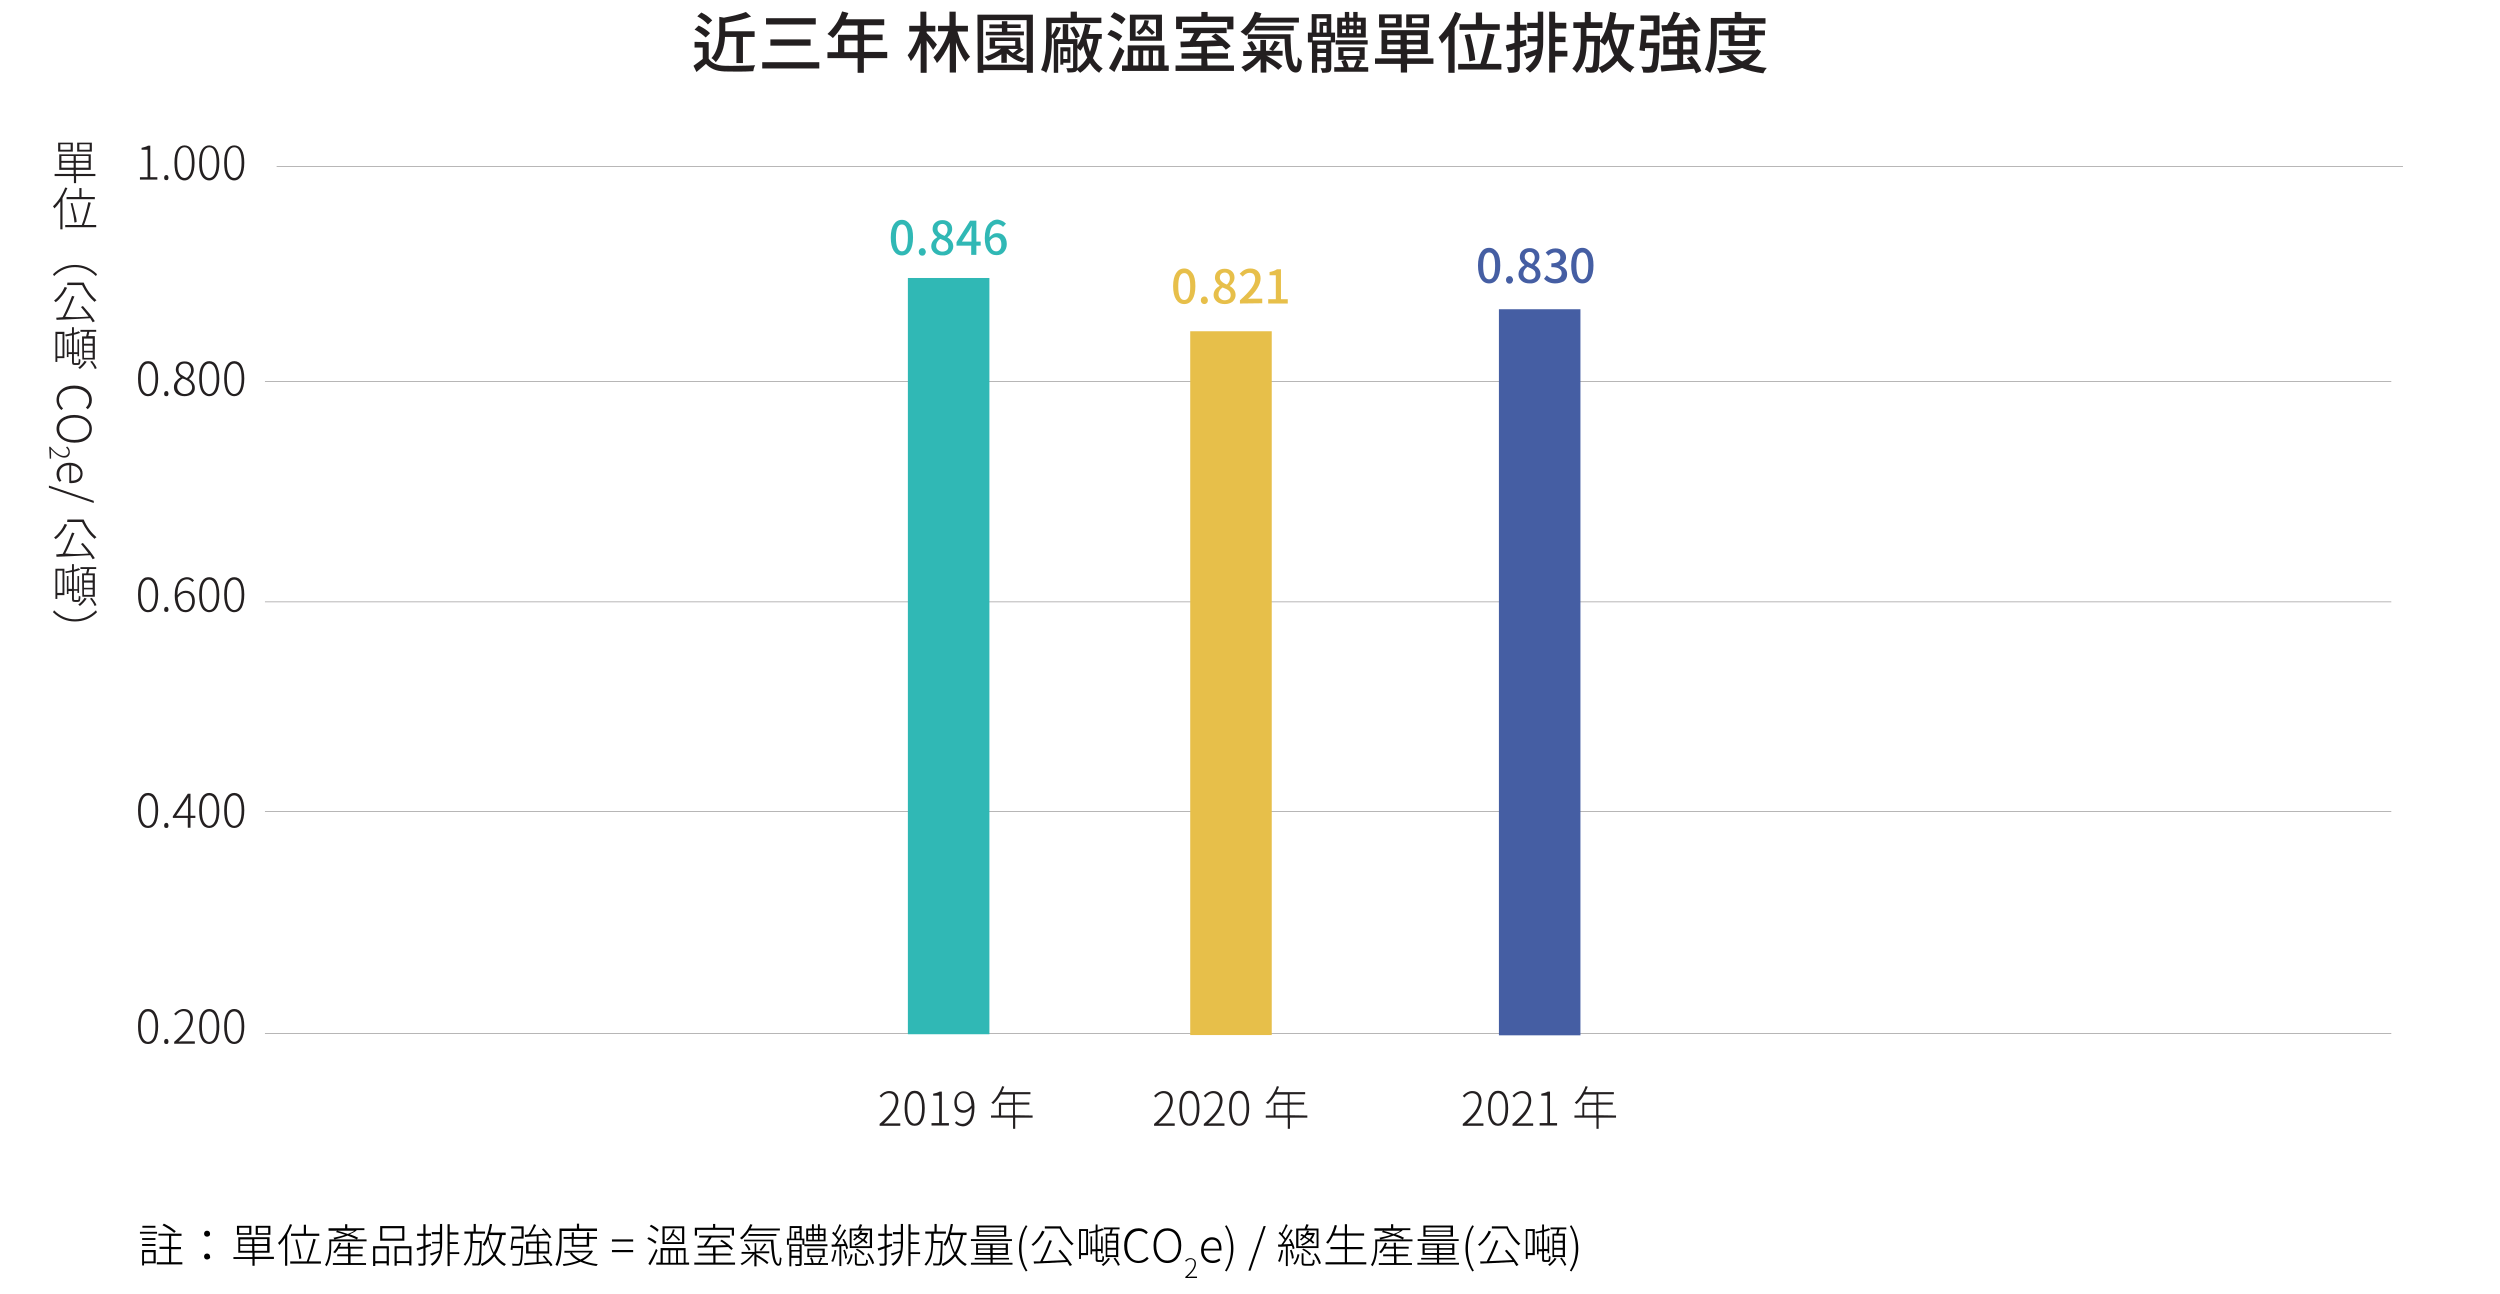 <?xml version="1.0" encoding="utf-8"?>
<!-- Generator: Adobe Illustrator 26.3.1, SVG Export Plug-In . SVG Version: 6.00 Build 0)  -->
<svg version="1.1" id="Layer_1" xmlns="http://www.w3.org/2000/svg" xmlns:xlink="http://www.w3.org/1999/xlink" x="0px" y="0px"
	 viewBox="0 0 920 476.1" style="enable-background:new 0 0 920 476.1;" xml:space="preserve">
<style type="text/css">
	.st0{fill:#231F20;}
	.st1{fill:#30B8B5;}
	.st2{fill:#E7BF4A;}
	.st3{fill:#455EA3;}
	.st4{clip-path:url(#SVGID_00000054954442944618990540000015140249465010556574_);}
	.st5{opacity:0.6;}
	.st6{clip-path:url(#SVGID_00000130644783940716948440000014877926423363089296_);}
	.st7{clip-path:url(#SVGID_00000145767985969956199180000002863026832876571013_);}
	.st8{clip-path:url(#SVGID_00000042722272082272599560000010701270993017322625_);}
	.st9{clip-path:url(#SVGID_00000150808591843256142820000014497790201668067216_);}
	.st10{clip-path:url(#SVGID_00000124859471977839172140000003793715416797008005_);}
	.st11{fill:none;}
</style>
<g>
	<path class="st0" d="M260.8,15.5v6.1c1.1,1.6,3,2.5,5.8,2.6c1.3,0,3.1,0.1,5.5,0c2.4,0,4.3-0.1,5.8-0.2c-0.4,0.7-0.6,1.5-0.7,2.2
		c-3.6,0.2-7.1,0.2-10.6,0.1c-1.6-0.1-2.9-0.3-4-0.8s-2-1.1-2.8-2c-0.8,0.7-1.9,1.7-3.5,3l-1.1-2.3c1.1-0.8,2.3-1.6,3.4-2.5v-4.2h-3
		v-2.1L260.8,15.5L260.8,15.5z M261.3,12.2l-1.6,1.6c-0.4-0.4-1-0.9-1.8-1.5s-1.5-1-2.3-1.4l1.5-1.5C259,10.3,260.4,11.3,261.3,12.2
		L261.3,12.2z M262.1,7.5L260.5,9c-0.8-1-2.1-2-3.9-3l1.5-1.4C259.9,5.5,261.2,6.5,262.1,7.5z M271,13.6h-4.2
		c-0.2,4-1.4,7.1-3.4,9.3c-0.1-0.2-0.4-0.5-0.7-0.8s-0.6-0.6-0.9-0.7c1.9-2.1,2.9-5.3,2.9-9.5V6.2l1.7,0.3c3.7-0.7,6.4-1.4,8.1-2.1
		l1.9,1.7c-2.4,0.9-5.5,1.7-9.5,2.3v3.1h10.8v2.1h-4.3v9.6H271L271,13.6L271,13.6z"/>
	<path class="st0" d="M280.5,22.9h21v2.3h-21C280.5,25.1,280.5,22.9,280.5,22.9z M281.9,6.7h18.3V9h-18.3V6.7z M283.5,14.5h14.8v2.3
		h-14.8V14.5z"/>
	<path class="st0" d="M326.5,19.2v2.2h-8.6v5.4h-2.3v-5.4h-11.1v-2.2h3.9v-6.4h7.2V9.4H310c-1,1.8-2.2,3.3-3.5,4.6
		c-0.6-0.6-1.3-1.1-2-1.5c1.1-1,2.1-2.2,3.1-3.6s1.7-3,2.3-4.7l2.3,0.6c-0.1,0.2-0.4,1-1,2.3h14.2v2.2H318v3.4h6.8v2.1H318v4.3
		H326.5L326.5,19.2z M310.7,19.2h4.9v-4.3h-4.9V19.2z"/>
	<path class="st0" d="M344.8,16.4l-1.4,2c-0.7-1.1-1.5-2.2-2.4-3.5v11.9h-2.2V15.8c-1.1,3-2.3,5.2-3.6,6.7c-0.2-0.5-0.6-1.3-1.2-2.2
		c0.9-1,1.7-2.3,2.5-3.9s1.4-3.2,1.9-4.8h-3.8V9.5h4.1V4.3h2.2v5.2h3.3v2.1H341v0.5C341.7,12.8,343,14.2,344.8,16.4z M356.2,11.6
		h-3.9c0.6,1.9,1.2,3.7,2.1,5.3s1.7,3,2.6,4c-0.7,0.5-1.2,1.1-1.7,1.8c-1.3-1.7-2.4-4-3.5-7.1v11.1h-2.3v-11
		c-1.4,3.2-2.9,5.7-4.7,7.5c-0.2-0.5-0.6-1.1-1.3-2.1c1.1-1.1,2.2-2.5,3.2-4.2s1.8-3.5,2.3-5.4h-3.8V9.5h4.2V4.3h2.3v5.2h4.5
		L356.2,11.6L356.2,11.6z"/>
	<path class="st0" d="M359.7,5.4h20.4v21.4h-2.2v-1h-16v1h-2.1L359.7,5.4L359.7,5.4z M361.8,23.8h16V7.4h-16V23.8L361.8,23.8z
		 M375.6,17.6l1.2,0.7c-0.7,0.6-1.7,1.2-2.8,1.9c1.1,0.6,2.3,1.1,3.4,1.4c-0.4,0.3-0.8,0.8-1.2,1.4c-2.2-0.7-4.1-1.8-5.7-3.3v3.4h-2
		V20c-1.5,0.9-3.1,1.8-4.9,2.4c-0.5-0.7-0.9-1.2-1.3-1.5c2.5-0.8,4.5-1.8,6.1-3h-4.2v-4.1h11.2L375.6,17.6L375.6,17.6z M376.8,11.6
		V13h-14v-1.3h5.9v-1.3h-4.6V9h4.6V7.8h2V9h4.9v1.3h-4.9v1.3H376.8L376.8,11.6z M366.2,15.1v1.7h7.4v-1.7
		C373.6,15.1,366.2,15.1,366.2,15.1z M371,18L371,18c0.5,0.6,1,1,1.7,1.5c0.4-0.2,1-0.7,2-1.5L371,18L371,18z"/>
	<path class="st0" d="M405.4,14.3h-1.1c-0.4,2.7-1.1,5.1-2.1,7.1c1,1.7,2.2,2.9,3.6,3.8c-0.5,0.5-1,1-1.3,1.6
		c-1.3-0.8-2.4-2-3.4-3.6c-1,1.5-2.2,2.7-3.6,3.6c-0.2-0.2-0.5-0.5-1.1-1.1c-0.1,0.3-0.3,0.5-0.6,0.7c-0.5,0.2-1.4,0.3-2.9,0.3
		c-0.1-0.7-0.3-1.3-0.5-1.6c1.1,0,1.9,0,2.1,0c0.2,0,0.4-0.1,0.4-0.3v-8.6h-5.5v10.6h-1.6V14.4h0.1c-0.1-0.1-0.4-0.3-0.8-0.6
		c0,5.8-0.7,10.1-2.1,13c-0.5-0.5-1.1-0.8-1.9-1c0.5-1.1,1-2.4,1.3-4c0.3-1.6,0.5-2.9,0.5-4.1s0.1-2.5,0.1-4V6.5h9V4.3h2.3v2.2h9v2
		h-18.3V13c0.8-1,1.3-2,1.7-3.2l1.7,0.4c-0.6,1.7-1.4,3.1-2.4,4.2h3.1V8.9h2v5.5h3.4v2.4c1.2-1.9,2.2-4.6,2.8-8l2,0.4
		c-0.2,1.1-0.5,2.2-0.8,3.3h5L405.4,14.3L405.4,14.3z M393.9,23.1h-2.6v0.7h-1.1v-6.4h3.7V23.1z M392.8,18.9h-1.5v2.8h1.5V18.9z
		 M397.4,13.4l-1.6,0.7c-0.4-1.1-1.1-2.4-2-3.8l1.5-0.6C396.4,11.2,397.1,12.5,397.4,13.4L397.4,13.4z M396.5,17.7v7.4
		c1.5-1.1,2.7-2.4,3.6-3.9c-0.6-1.3-1.1-2.8-1.4-4.3c-0.2,0.5-0.6,1.1-1.1,1.8C397.4,18.5,397,18.2,396.5,17.7L396.5,17.7z
		 M402.3,14.3h-2.5l0,0.1c0.3,1.7,0.8,3.3,1.3,4.7C401.6,17.8,402,16.2,402.3,14.3L402.3,14.3z"/>
	<path class="st0" d="M413,13.3l-1.3,1.9c-0.9-0.9-2.3-1.7-4.2-2.5l1.3-1.7C410.6,11.7,412,12.5,413,13.3z M412,17.3l1.8,1.4
		c-1,2.5-2.3,5.1-3.7,7.8l-2-1.4C409.5,22.7,410.8,20.1,412,17.3z M414.2,7l-1.4,1.9c-0.9-0.9-2.2-1.7-4.1-2.7l1.3-1.7
		C412,5.3,413.4,6.2,414.2,7L414.2,7z M428.5,24.1h1.6v2h-17.2v-2h2.1v-7.4h13.5V24.1z M427.6,5.4v9.6h-11.8V5.4H427.6z M417,18.6
		v5.5h1.9v-5.5H417z M425.4,13.4V7.2h-7.5v6.2H425.4z M425,11.9l-1.1,1c-0.5-0.6-1.3-1.4-2.3-2.3c-0.6,1-1.4,1.8-2.4,2.3
		c-0.3-0.5-0.7-0.8-1-1.1c0.8-0.5,1.5-1.1,2-1.9c0.5-0.8,0.8-1.6,1-2.5l1.6,0.2c-0.1,0.6-0.3,1.2-0.5,1.8
		C423.4,10.4,424.4,11.3,425,11.9L425,11.9z M422.7,18.6h-2v5.5h2V18.6z M426.3,18.6h-2v5.5h2V18.6z"/>
	<path class="st0" d="M444.4,24.1h9.7v2h-21.5v-2h9.5v-2.5h-7.3v-2h7.3v-2.4c-1.7,0-4.2,0.1-7.6,0.2l-0.1-2.1c0.6,0,1.8,0,3.4-0.1
		c0.5-0.9,1.1-1.9,1.6-3h-4v-2h16v2H442c-0.8,1.4-1.5,2.3-1.9,2.9c0.7,0,1.9,0,3.6-0.1s3.1-0.1,4.1-0.1c-0.8-0.6-1.5-1.1-2-1.5
		l1.6-1.1c1,0.7,2.1,1.5,3.1,2.4s1.9,1.6,2.4,2.3l-1.8,1.3c-0.3-0.4-0.7-0.9-1.3-1.4c-0.6,0-1.5,0-2.8,0.1c-1.3,0-2.2,0.1-2.8,0.1
		v2.5h7.7v2h-7.7L444.4,24.1L444.4,24.1z M435,8.1v2.6h-2.2V6.1h9.3V4.4h2.3v1.7h9.5v4.7h-2.3V8.1H435L435,8.1z"/>
	<path class="st0" d="M459.2,12.6h15.7c0.1,8,0.8,11.9,2.1,11.9c0.4,0,0.5-1.1,0.6-3.5c0.5,0.6,1,1.1,1.5,1.4
		c-0.1,1.6-0.3,2.7-0.6,3.3c-0.3,0.6-0.9,1-1.6,1c-0.6,0-1.2-0.2-1.7-0.6s-0.9-1-1.2-1.7c-0.3-0.7-0.5-1.6-0.7-2.7
		c-0.2-1.1-0.3-2.2-0.4-3.4c-0.1-1.1-0.1-2.5-0.2-4h-13.5v-1.7c-0.2,0.2-0.5,0.4-0.6,0.6c-0.7-0.6-1.4-1.1-2.1-1.5
		c1.1-0.9,2.2-1.9,3.1-3.2c0.9-1.3,1.7-2.7,2.2-4.2l2.4,0.6c-0.2,0.7-0.5,1.2-0.7,1.6H478v1.8h-15.5
		C461.5,9.9,460.5,11.3,459.2,12.6L459.2,12.6z M469,15l2,0.6c-1,1.4-1.8,2.4-2.5,3.1h3.5v1.8H466v0.1l0.1-0.1
		c2.6,1.4,4.5,2.7,5.8,3.8l-1.5,1.4c-1-0.9-2.5-2-4.4-3.2v4.2h-2.1v-4.9c-1.6,1.9-3.5,3.5-5.6,4.6c-0.4-0.6-0.9-1.1-1.5-1.7
		c2.2-1,4.1-2.3,5.7-4.1h-5v-1.8h3.2c-0.3-0.9-0.8-1.9-1.7-3l1.7-0.7c0.9,1.1,1.5,2.1,1.8,2.9l-1.7,0.7h3v-4h2.1v4h2.5l-1.4-0.6
		C467.8,17.3,468.4,16.2,469,15L469,15z M476.1,11.2h-14.4V9.5h14.4V11.2z"/>
	<path class="st0" d="M491.4,15.6h-1.5v9.2c0,0.9-0.2,1.5-0.7,1.7c-0.4,0.2-1.2,0.3-2.6,0.3c-0.1-0.5-0.3-1.1-0.6-1.7
		c0.5,0,1,0,1.6,0c0.2,0,0.3-0.1,0.3-0.3v-2.2h-3.2v4.2h-1.9V15.6h-1.5V12h1.4V5.2h7.2V12h1.4V15.6L491.4,15.6z M489.7,14.9v-1.3
		h-6.6v1.3H489.7z M484.5,6.8V12h1.1V8.1h2.6V6.8C488.2,6.8,484.5,6.8,484.5,6.8z M488,17.9v-1.4h-3.2v1.4H488z M484.8,21h3.2v-1.5
		h-3.2V21z M486.9,12h1.3V9.5h-1.3V12z M499.9,24.7h3.6v1.7H491v-1.7h3.5c-0.2-0.6-0.5-1.4-0.9-2.2L495,22h-2.5v-4.6h9.7V22h-2.6
		l1.6,0.4C501,22.6,500.6,23.4,499.9,24.7L499.9,24.7z M503.3,14.8v1.6h-11.8v-1.6H503.3z M502.6,6.5v7.3h-10.5V6.5h2.8V4.4h1.6v2.1
		h1.5V4.4h1.6v2.1L502.6,6.5L502.6,6.5z M493.9,8v1.4h1.4V8H493.9z M493.9,10.8v1.4h1.4v-1.4H493.9z M494.4,18.8v1.8h5.9v-1.8H494.4
		z M499.3,22h-4.1c0.5,0.8,0.9,1.7,1.1,2.8l-0.1,0h2C498.6,23.8,499,22.9,499.3,22z M496.6,9.4h1.5V8h-1.5V9.4z M498,10.8h-1.5v1.4
		h1.5V10.8z M500.8,9.4V8h-1.5v1.4H500.8z M500.8,12.3v-1.4h-1.5v1.4H500.8z"/>
	<path class="st0" d="M527.5,21.5v2h-9.7v3.2h-2.3v-3.2h-9.5v-2h9.5v-1.6h-7.1v-8.8h17v8.8h-7.5v1.6L527.5,21.5L527.5,21.5z
		 M515.8,5.3v4.8h-8.3V5.3C507.5,5.3,515.8,5.3,515.8,5.3z M513.7,8.6V6.7h-4.1v1.9H513.7z M510.5,13v1.7h4.9V13H510.5z M510.5,18.1
		h4.9v-1.7h-4.9V18.1z M525.9,5.3v4.8h-8.4V5.3C517.5,5.3,525.9,5.3,525.9,5.3z M522.9,14.7V13h-5.2v1.7H522.9z M522.9,18.1v-1.7
		h-5.2v1.7H522.9z M523.8,8.6V6.7h-4.2v1.9H523.8z"/>
	<path class="st0" d="M535.5,4.4l2.2,0.7c-0.6,1.5-1.4,3.2-2.4,4.9v16.8H533V13.2c-0.8,1.1-1.6,2-2.4,2.8c-0.2-0.5-0.6-1.3-1.2-2.3
		c1.2-1.1,2.3-2.5,3.4-4.1C533.9,7.9,534.8,6.2,535.5,4.4L535.5,4.4z M547,23.5h5.5v2.1h-15.9v-2.1h8.2c1.1-3.3,2-7,2.7-11.2
		l2.5,0.4C549,17,548,20.6,547,23.5L547,23.5z M537.1,8.9h6V4.6h2.3v4.3h6.5v2.1h-14.8L537.1,8.9L537.1,8.9z M542.9,22.1l-2.2,0.5
		c-0.2-2.9-0.7-6.2-1.7-9.7l2-0.4C542,16.2,542.7,19.4,542.9,22.1z"/>
	<path class="st0" d="M561.5,14.6l0.3,2.1c-0.3,0.1-0.7,0.2-1.2,0.4s-1,0.3-1.3,0.4v6.8c0,1.1-0.3,1.8-0.9,2.1
		c-0.6,0.3-1.6,0.4-3.2,0.4c-0.1-0.6-0.3-1.4-0.6-2.1c1.1,0,1.8,0,2.2,0c0.3,0,0.5-0.1,0.5-0.4v-6.2c-0.8,0.2-1.7,0.5-2.7,0.8
		l-0.5-2.2c0.1,0,1.2-0.3,3.2-0.9v-4.6h-2.8V9.1h2.8V4.4h2.1v4.7h2.4v2.1h-2.4v4L561.5,14.6L561.5,14.6z M565.9,8.4V4.3h2v10.2
		c0,1.4,0,2.6-0.2,3.6c-0.1,1-0.3,2.1-0.6,3.2c-0.3,1.1-0.8,2.1-1.5,3c-0.7,0.9-1.5,1.7-2.6,2.4c-0.5-0.6-1.1-1.1-1.6-1.5
		c1.8-1.2,3.1-2.8,3.8-4.9c-1.3,0.5-2.5,0.9-3.5,1.3l-0.9-2c1.3-0.3,2.9-0.8,4.8-1.5c0.1-0.9,0.2-1.8,0.2-2.8h-3.6v-2h3.6v-3h-3.8
		V8.4L565.9,8.4L565.9,8.4z M576.8,18.7v2.1h-4.5v5.9h-2.2V4.3h2.2v4.1h4.1v2.1h-4.1v3h3.8v2h-3.8v3.2L576.8,18.7L576.8,18.7z"/>
	<path class="st0" d="M601.3,10.9h-1.8c-0.6,3.9-1.6,7-3,9.4c1.3,2,3,3.5,5,4.4c-0.7,0.6-1.2,1.2-1.5,2c-1.9-1-3.5-2.4-4.8-4.3
		c-1.4,1.8-3.3,3.3-5.7,4.5c-0.1-0.2-0.3-0.6-0.5-1c-0.3-0.4-0.5-0.8-0.7-1c2.4-1.1,4.3-2.6,5.7-4.5c-0.8-1.5-1.5-3.5-2.1-5.9
		c-0.3,0.6-0.7,1.4-1.3,2.2c-0.5-0.5-1.1-0.9-1.8-1.4c-0.1,3.7-0.2,6.3-0.3,7.8s-0.3,2.3-0.6,2.7c-0.3,0.5-0.8,0.8-1.5,0.9
		c-0.5,0.1-1.4,0.1-2.6,0c-0.1-0.8-0.3-1.5-0.6-2c0.9,0,1.6,0.1,2.1,0.1c0.3,0,0.6-0.1,0.7-0.4c0.3-0.5,0.6-3.5,0.7-9.1h-2.8
		c0,2.4-0.2,4.5-0.7,6.4s-1.5,3.6-2.9,5.1c-0.5-0.6-1.1-1.1-1.7-1.5c1.3-1.4,2.1-2.9,2.5-4.6s0.6-3.5,0.6-5.5v-4.9h-2.7V8.2h4.2V4.4
		h2.2v3.8h4.3v2.1h-5.9v2.9h5c0,0.4,0,0.8,0,1l0,0.8c1.7-2.3,3-5.8,3.7-10.6l2.3,0.4c-0.2,1.3-0.5,2.6-0.9,4.1h7.5L601.3,10.9
		L601.3,10.9z M593.2,10.9l-0.1,0.3c0.5,2.6,1.2,4.9,2.1,6.8c0.9-1.9,1.6-4.3,2-7.1L593.2,10.9L593.2,10.9z"/>
	<path class="st0" d="M605.7,15.7h5c0,0.4,0,0.8,0,1c-0.1,3.1-0.3,5.3-0.5,6.6s-0.4,2.2-0.8,2.6c-0.4,0.5-0.9,0.8-1.7,0.8
		c-0.8,0.1-1.8,0.1-3,0c0-0.8-0.3-1.5-0.7-2.2c0.8,0.1,1.7,0.1,2.7,0.1c0.4,0,0.7-0.1,0.9-0.3c0.4-0.4,0.7-2.6,0.9-6.6h-3.1
		l-0.1,1.1l-2-0.3c0.4-2.3,0.6-4.9,0.8-7.6h4.4V7.7h-4.8v-2h7V13H606c0,0.3-0.1,0.8-0.1,1.4C605.8,15,605.7,15.4,605.7,15.7
		L605.7,15.7z M626.1,26.1l-2,0.9c-0.2-0.5-0.4-1.1-0.7-1.7c-1.1,0.1-5.1,0.4-12,1l-0.3-2.2c2.6-0.1,4.7-0.3,6.1-0.4v-3.6h-5.1v-6.7
		h5.1v-2.3l-5.5,0.4l-0.3-2.2l2.1-0.1c1-1.5,1.8-3.2,2.4-4.9l2.4,0.6c-0.9,1.7-1.7,3.1-2.5,4.3c1.1-0.1,3-0.2,5.8-0.3
		c-0.5-0.7-1-1.3-1.5-1.8l1.9-0.9c1.8,1.9,3.1,3.6,3.8,5l-2,1c-0.2-0.4-0.5-0.9-0.8-1.4l-3.6,0.2v2.4h5.2v6.7h-5.2v3.5l2.8-0.2
		c-0.2-0.3-0.7-1-1.4-2l1.8-0.8C624.3,22.6,625.5,24.5,626.1,26.1L626.1,26.1z M614.1,18.1h3.1v-2.9h-3.1V18.1z M622.5,15.3h-3.1
		v2.9h3.1V15.3z"/>
	<path class="st0" d="M631.8,8.7v4.9c0,5.9-0.8,10.3-2.5,13.2c-0.6-0.5-1.2-1-1.9-1.2c1.4-2.5,2.2-6.5,2.2-12V6.6h8.8V4.4h2.4v2.3
		h8.9v2H631.8z M646.7,18.1l1.4,0.8c-1,1.9-2.5,3.5-4.5,4.8c1.8,0.6,4,1,6.6,1.3c-0.5,0.5-1,1.2-1.3,2c-3-0.4-5.6-1-7.8-2
		c-2.3,0.9-5,1.6-8.3,2c-0.2-0.8-0.5-1.4-1-1.9c2.8-0.3,5.1-0.7,7-1.3c-1.3-0.9-2.5-1.9-3.4-3.1l1.1-0.4h-3.8v-1.8h13.5L646.7,18.1
		L646.7,18.1z M645.8,16.9h-9.7V13h-3.6v-1.8h3.6V9.3h2.2v1.9h5.3V9.3h2.2v1.9h3.7V13h-3.7V16.9z M644.8,20h-7.2
		c0.9,1,2,1.9,3.5,2.6C642.7,21.9,643.9,21,644.8,20L644.8,20z M643.6,13h-5.3v2.1h5.3V13z"/>
</g>
<g>
	<path class="st1" d="M331.9,94c-1.3,0-2.3-0.6-3-1.7s-1.1-2.8-1.1-4.9s0.4-3.7,1.1-4.8c0.7-1.1,1.7-1.7,3-1.7s2.2,0.6,3,1.7
		s1.1,2.7,1.1,4.8s-0.4,3.8-1.1,4.9S333.2,94,331.9,94z M331.9,92.5c1.5,0,2.2-1.7,2.2-5s-0.7-4.9-2.2-4.9s-2.2,1.6-2.2,4.9
		S330.5,92.5,331.9,92.5z"/>
	<path class="st1" d="M340.3,93.7c-0.2,0.3-0.6,0.4-0.9,0.4s-0.7-0.1-0.9-0.4c-0.3-0.3-0.4-0.6-0.4-1s0.1-0.7,0.4-1s0.6-0.4,0.9-0.4
		s0.7,0.1,0.9,0.4c0.2,0.3,0.4,0.6,0.4,1S340.5,93.4,340.3,93.7z"/>
	<path class="st1" d="M346.8,94c-1.2,0-2.2-0.3-2.9-0.9s-1.2-1.4-1.2-2.4c0-0.8,0.2-1.4,0.6-2c0.4-0.6,1-1,1.6-1.4v-0.1
		c-1.1-0.8-1.7-1.8-1.7-2.9c0-1,0.3-1.8,1-2.4c0.7-0.6,1.5-0.9,2.6-0.9s1.9,0.3,2.6,0.9s1,1.4,1,2.4c0,0.6-0.2,1.2-0.5,1.7
		s-0.7,0.9-1.2,1.3v0.1c1.4,0.8,2.1,1.9,2.1,3.3c0,0.9-0.4,1.7-1.1,2.4C349,93.7,348,94.1,346.8,94L346.8,94z M346.8,92.6
		c0.6,0,1.2-0.2,1.6-0.5s0.6-0.8,0.6-1.4c0-0.4-0.1-0.7-0.2-1s-0.4-0.5-0.7-0.8c-0.3-0.2-0.6-0.4-0.9-0.5c-0.3-0.1-0.7-0.3-1.2-0.5
		c-1,0.7-1.5,1.6-1.5,2.6c0,0.6,0.2,1.1,0.7,1.5S346.1,92.6,346.8,92.6L346.8,92.6z M347.6,86.8c0.8-0.7,1.1-1.5,1.1-2.3
		c0-0.6-0.2-1.1-0.5-1.5c-0.4-0.4-0.8-0.6-1.4-0.6c-0.5,0-1,0.2-1.3,0.5s-0.5,0.8-0.5,1.3c0,0.6,0.2,1.1,0.7,1.5
		C346.1,86.1,346.8,86.5,347.6,86.8L347.6,86.8z"/>
	<path class="st1" d="M360.9,88.9v1.5h-1.6v3.4h-1.9v-3.4H352v-1.3l5-7.9h2.3v7.7H360.9L360.9,88.9z M354,88.9h3.5v-3.3
		c0-0.2,0-1.1,0.1-2.4h-0.1c-0.3,0.7-0.6,1.3-1,1.9C356.4,85.1,354,88.9,354,88.9z"/>
	<path class="st1" d="M370.2,82.3l-1.1,1.2c-0.2-0.3-0.5-0.5-0.9-0.7c-0.4-0.2-0.7-0.3-1.1-0.3c-0.9,0-1.6,0.4-2.1,1.1
		s-0.8,2-0.9,3.7c0.4-0.4,0.8-0.8,1.3-1.1c0.5-0.3,1-0.4,1.5-0.4c1.1,0,2,0.3,2.6,1c0.6,0.7,1,1.7,1,3c0,1.2-0.4,2.2-1.1,3
		s-1.6,1.1-2.7,1.1c-1.3,0-2.3-0.5-3.1-1.6c-0.8-1.1-1.2-2.6-1.2-4.7c0-2.3,0.5-4,1.4-5.1c0.9-1.1,2-1.7,3.4-1.7
		C368.3,81,369.3,81.4,370.2,82.3L370.2,82.3z M366.6,92.5c0.6,0,1-0.2,1.4-0.7c0.4-0.5,0.5-1.1,0.5-1.9s-0.2-1.4-0.5-1.9
		c-0.4-0.4-0.9-0.7-1.5-0.7c-0.9,0-1.7,0.5-2.3,1.5C364.4,91.3,365.2,92.5,366.6,92.5L366.6,92.5z"/>
</g>
<g>
	<path class="st2" d="M435.8,111.9c-1.3,0-2.3-0.6-3-1.7s-1.1-2.8-1.1-4.9s0.4-3.7,1.1-4.8c0.7-1.1,1.7-1.7,3-1.7s2.2,0.6,3,1.7
		s1.1,2.7,1.1,4.8s-0.4,3.8-1.1,4.9S437.1,111.9,435.8,111.9z M435.8,110.4c1.5,0,2.2-1.7,2.2-5s-0.7-4.9-2.2-4.9s-2.2,1.6-2.2,4.9
		S434.3,110.4,435.8,110.4z"/>
	<path class="st2" d="M444.1,111.5c-0.2,0.3-0.6,0.4-0.9,0.4s-0.7-0.1-0.9-0.4c-0.3-0.3-0.4-0.6-0.4-1s0.1-0.7,0.4-1
		s0.6-0.4,0.9-0.4s0.7,0.1,0.9,0.4c0.2,0.3,0.4,0.6,0.4,1S444.4,111.3,444.1,111.5z"/>
	<path class="st2" d="M450.7,111.9c-1.2,0-2.2-0.3-2.9-0.9s-1.2-1.4-1.2-2.4c0-0.8,0.2-1.4,0.6-2c0.4-0.6,1-1,1.6-1.4v-0.1
		c-1.1-0.8-1.7-1.8-1.7-2.9c0-1,0.3-1.8,1-2.4c0.7-0.6,1.5-0.9,2.6-0.9s1.9,0.3,2.6,0.9s1,1.4,1,2.4c0,0.6-0.2,1.2-0.5,1.7
		s-0.7,0.9-1.2,1.3v0.1c1.4,0.8,2.1,1.9,2.1,3.3c0,0.9-0.4,1.7-1.1,2.4C452.8,111.6,451.9,111.9,450.7,111.9L450.7,111.9z
		 M450.7,110.5c0.6,0,1.2-0.2,1.6-0.5s0.6-0.8,0.6-1.4c0-0.4-0.1-0.7-0.2-1s-0.4-0.5-0.7-0.8c-0.3-0.2-0.6-0.4-0.9-0.5
		c-0.3-0.1-0.7-0.3-1.2-0.5c-1,0.7-1.5,1.6-1.5,2.6c0,0.6,0.2,1.1,0.7,1.5S450,110.5,450.7,110.5L450.7,110.5z M451.5,104.7
		c0.8-0.7,1.1-1.5,1.1-2.3c0-0.6-0.2-1.1-0.5-1.5c-0.4-0.4-0.8-0.6-1.4-0.6c-0.5,0-1,0.2-1.3,0.5s-0.5,0.8-0.5,1.3
		c0,0.6,0.2,1.1,0.7,1.5C450,104,450.6,104.4,451.5,104.7L451.5,104.7z"/>
	<path class="st2" d="M456.3,111.7v-1.2c1.9-1.7,3.3-3.2,4.2-4.4s1.4-2.4,1.4-3.4c0-0.7-0.2-1.3-0.5-1.7s-0.9-0.6-1.6-0.6
		c-0.9,0-1.7,0.5-2.5,1.4l-1.1-1.1c0.6-0.6,1.2-1.1,1.8-1.4c0.6-0.3,1.3-0.5,2.1-0.5c1.1,0,2.1,0.3,2.8,1c0.7,0.7,1,1.6,1,2.7
		s-0.4,2.3-1.2,3.6s-1.9,2.6-3.4,3.9c0.8-0.1,1.4-0.1,2.1-0.1h3.1v1.7L456.3,111.7L456.3,111.7z"/>
	<path class="st2" d="M466.7,111.7v-1.6h2.8v-8.8h-2.3v-1.2c1.1-0.2,2-0.5,2.7-1h1.5v11h2.5v1.6L466.7,111.7L466.7,111.7z"/>
</g>
<g>
	<path class="st3" d="M548,104.3c-1.3,0-2.3-0.6-3-1.7s-1.1-2.8-1.1-4.9s0.4-3.7,1.1-4.8c0.7-1.1,1.7-1.7,3-1.7s2.2,0.6,3,1.7
		s1.1,2.7,1.1,4.8s-0.4,3.8-1.1,4.9S549.3,104.3,548,104.3z M548,102.8c1.5,0,2.2-1.7,2.2-5s-0.7-4.9-2.2-4.9s-2.2,1.6-2.2,4.9
		S546.5,102.8,548,102.8z"/>
	<path class="st3" d="M556.4,104c-0.2,0.3-0.6,0.4-0.9,0.4s-0.7-0.1-0.9-0.4c-0.3-0.3-0.4-0.6-0.4-1s0.1-0.7,0.4-1s0.6-0.4,0.9-0.4
		s0.7,0.1,0.9,0.4c0.2,0.3,0.4,0.6,0.4,1S556.6,103.7,556.4,104z"/>
	<path class="st3" d="M562.9,104.3c-1.2,0-2.2-0.3-2.9-0.9s-1.2-1.4-1.2-2.4c0-0.8,0.2-1.4,0.6-2c0.4-0.6,1-1,1.6-1.4v-0.1
		c-1.1-0.8-1.7-1.8-1.7-2.9c0-1,0.3-1.8,1-2.4c0.7-0.6,1.5-0.9,2.6-0.9s1.9,0.3,2.6,0.9s1,1.4,1,2.4c0,0.6-0.2,1.2-0.5,1.7
		s-0.7,0.9-1.2,1.3v0.1c1.4,0.8,2.1,1.9,2.1,3.3c0,0.9-0.4,1.7-1.1,2.4C565.1,104,564.1,104.4,562.9,104.3L562.9,104.3z
		 M562.9,102.9c0.7,0,1.2-0.2,1.6-0.5s0.6-0.8,0.6-1.4c0-0.4-0.1-0.7-0.2-1s-0.4-0.5-0.7-0.8c-0.3-0.2-0.7-0.4-0.9-0.5
		c-0.3-0.1-0.7-0.3-1.2-0.5c-1,0.7-1.5,1.6-1.5,2.6c0,0.6,0.2,1.1,0.7,1.5S562.2,102.9,562.9,102.9L562.9,102.9z M563.7,97.1
		c0.8-0.7,1.1-1.5,1.1-2.3c0-0.6-0.2-1.1-0.5-1.5c-0.3-0.4-0.8-0.6-1.4-0.6c-0.5,0-1,0.2-1.3,0.5c-0.3,0.3-0.5,0.8-0.5,1.3
		c0,0.6,0.2,1.1,0.7,1.5C562.2,96.4,562.8,96.8,563.7,97.1z"/>
	<path class="st3" d="M572.3,104.3c-1.7,0-3.1-0.6-4.1-1.7l1-1.3c0.9,0.9,1.9,1.4,3,1.4c0.7,0,1.3-0.2,1.8-0.6
		c0.4-0.4,0.7-0.9,0.7-1.5c0-0.8-0.3-1.3-0.9-1.7c-0.6-0.4-1.5-0.6-2.9-0.6v-1.4c2.2,0,3.3-0.7,3.3-2.2c0-0.6-0.2-1-0.5-1.3
		c-0.3-0.3-0.8-0.5-1.4-0.5c-0.9,0-1.7,0.4-2.5,1.2l-1-1.2c1.1-1,2.3-1.5,3.6-1.5c1.2,0,2.1,0.3,2.8,0.9s1.1,1.4,1.1,2.4
		c0,1.4-0.7,2.4-2.2,3v0.1c0.8,0.2,1.4,0.6,1.9,1.1c0.5,0.6,0.7,1.2,0.7,2c0,1.1-0.4,2-1.2,2.6C574.5,104,573.5,104.3,572.3,104.3
		L572.3,104.3z"/>
	<path class="st3" d="M582.3,104.3c-1.3,0-2.3-0.6-3-1.7s-1.1-2.8-1.1-4.9s0.4-3.7,1.1-4.8c0.7-1.1,1.7-1.7,3-1.7s2.2,0.6,3,1.7
		s1.1,2.7,1.1,4.8s-0.4,3.8-1.1,4.9S583.6,104.3,582.3,104.3z M582.3,102.8c1.5,0,2.2-1.7,2.2-5s-0.7-4.9-2.2-4.9s-2.2,1.6-2.2,4.9
		S580.9,102.8,582.3,102.8z"/>
</g>
<g>
	<path class="st0" d="M323.7,414.2v-0.6c2.1-1.8,3.6-3.4,4.5-4.7s1.4-2.6,1.4-3.8c0-0.8-0.2-1.5-0.6-2c-0.4-0.5-1.1-0.8-1.9-0.8
		c-1,0-1.9,0.5-2.8,1.6l-0.6-0.6c1.1-1.2,2.3-1.8,3.5-1.8c1.1,0,1.9,0.3,2.5,1c0.6,0.6,0.9,1.5,0.9,2.6c0,1.2-0.5,2.5-1.3,3.9
		c-0.9,1.3-2.2,2.8-4,4.5c0.9-0.1,1.6-0.1,2.1-0.1h3.9v0.9H323.7L323.7,414.2z"/>
	<path class="st0" d="M339.3,412.7c-0.6,1.1-1.5,1.6-2.7,1.6s-2.1-0.5-2.7-1.6c-0.6-1.1-1-2.7-1-4.9s0.3-3.7,1-4.8s1.5-1.6,2.7-1.6
		s2.1,0.5,2.7,1.6s1,2.7,1,4.8S340,411.6,339.3,412.7L339.3,412.7z M336.6,413.5c0.8,0,1.5-0.5,2-1.5c0.5-1,0.7-2.4,0.7-4.2
		s-0.2-3.2-0.7-4.1s-1.1-1.4-2-1.4s-1.5,0.5-2,1.4c-0.5,1-0.7,2.3-0.7,4.1s0.2,3.3,0.7,4.2S335.8,413.5,336.6,413.5L336.6,413.5z"/>
	<path class="st0" d="M342.8,414.2v-0.9h2.8v-10.1h-2.2v-0.7c0.9-0.2,1.7-0.4,2.4-0.8h0.8v11.6h2.6v0.9L342.8,414.2L342.8,414.2z"/>
	<path class="st0" d="M351.4,413.2l0.6-0.6c0.6,0.7,1.3,1,2.2,1c1,0,1.7-0.5,2.4-1.4s1-2.4,1-4.4c-0.9,1.1-1.9,1.7-3,1.7
		s-1.9-0.3-2.5-1c-0.6-0.7-0.9-1.6-0.9-2.9c0-1.1,0.3-2.1,1-2.9c0.7-0.8,1.5-1.1,2.4-1.1c1.2,0,2.2,0.5,2.9,1.5
		c0.7,1,1.1,2.4,1.1,4.3c0,2.5-0.4,4.2-1.2,5.4c-0.8,1.1-1.9,1.7-3.1,1.7C353,414.4,352.1,414,351.4,413.2L351.4,413.2z
		 M354.6,408.6c1.1,0,2-0.6,2.9-1.8c-0.1-1.4-0.3-2.5-0.8-3.3c-0.5-0.8-1.2-1.2-2.2-1.2c-0.7,0-1.2,0.3-1.7,0.9s-0.7,1.4-0.7,2.3
		s0.2,1.7,0.6,2.3C353.2,408.3,353.8,408.5,354.6,408.6L354.6,408.6z"/>
	<path class="st0" d="M380,410.5v0.8h-6.4v4.1h-0.8v-4.1h-8.1v-0.8h2.9v-4.7h5.2v-3h-4.5c-0.8,1.4-1.7,2.5-2.8,3.5
		c-0.2-0.2-0.5-0.4-0.7-0.5c0.9-0.7,1.6-1.6,2.3-2.7s1.3-2.2,1.7-3.4l0.8,0.2c-0.2,0.5-0.5,1.1-0.9,2h10.5v0.8h-5.7v3h5.3v0.8h-5.3
		v3.9L380,410.5L380,410.5z M368.4,410.5h4.4v-3.9h-4.4V410.5z"/>
</g>
<g>
	<path class="st0" d="M424.7,414.2v-0.6c2.1-1.8,3.6-3.4,4.5-4.7s1.4-2.6,1.4-3.8c0-0.8-0.2-1.5-0.6-2c-0.4-0.5-1.1-0.8-1.9-0.8
		c-1,0-1.9,0.5-2.8,1.6l-0.6-0.6c1.1-1.2,2.3-1.8,3.5-1.8c1.1,0,1.9,0.3,2.5,1c0.6,0.6,0.9,1.5,0.9,2.6c0,1.2-0.5,2.5-1.3,3.9
		c-0.9,1.3-2.2,2.8-4,4.5c0.9-0.1,1.6-0.1,2.1-0.1h3.9v0.9H424.7L424.7,414.2z"/>
	<path class="st0" d="M440.4,412.7c-0.6,1.1-1.5,1.6-2.7,1.6s-2.1-0.5-2.7-1.6c-0.6-1.1-1-2.7-1-4.9s0.3-3.7,1-4.8s1.5-1.6,2.7-1.6
		s2.1,0.5,2.7,1.6s1,2.7,1,4.8S441,411.6,440.4,412.7L440.4,412.7z M437.7,413.5c0.8,0,1.5-0.5,2-1.5c0.5-1,0.7-2.4,0.7-4.2
		s-0.2-3.2-0.7-4.1s-1.1-1.4-2-1.4s-1.5,0.5-2,1.4c-0.5,1-0.7,2.3-0.7,4.1s0.2,3.3,0.7,4.2S436.9,413.5,437.7,413.5L437.7,413.5z"/>
	<path class="st0" d="M443,414.2v-0.6c2.1-1.8,3.6-3.4,4.5-4.7s1.4-2.6,1.4-3.8c0-0.8-0.2-1.5-0.6-2c-0.4-0.5-1.1-0.8-1.9-0.8
		c-1,0-1.9,0.5-2.8,1.6l-0.6-0.6c1.1-1.2,2.3-1.8,3.5-1.8c1.1,0,1.9,0.3,2.5,1c0.6,0.6,0.9,1.5,0.9,2.6c0,1.2-0.5,2.5-1.3,3.9
		c-0.9,1.3-2.2,2.8-4,4.5c0.9-0.1,1.6-0.1,2.1-0.1h3.9v0.9H443L443,414.2z"/>
	<path class="st0" d="M458.7,412.7c-0.6,1.1-1.5,1.6-2.7,1.6s-2.1-0.5-2.7-1.6c-0.6-1.1-1-2.7-1-4.9s0.3-3.7,1-4.8s1.5-1.6,2.7-1.6
		s2.1,0.5,2.7,1.6s1,2.7,1,4.8S459.3,411.6,458.7,412.7L458.7,412.7z M456,413.5c0.8,0,1.5-0.5,2-1.5c0.5-1,0.7-2.4,0.7-4.2
		s-0.2-3.2-0.7-4.1s-1.1-1.4-2-1.4s-1.5,0.5-2,1.4c-0.5,1-0.7,2.3-0.7,4.1s0.2,3.3,0.7,4.2S455.1,413.5,456,413.5L456,413.5z"/>
	<path class="st0" d="M481.1,410.5v0.8h-6.4v4.1h-0.8v-4.1h-8.1v-0.8h2.9v-4.7h5.2v-3h-4.5c-0.8,1.4-1.7,2.5-2.8,3.5
		c-0.2-0.2-0.5-0.4-0.7-0.5c0.9-0.7,1.6-1.6,2.3-2.7s1.3-2.2,1.7-3.4l0.8,0.2c-0.2,0.5-0.5,1.1-0.9,2h10.5v0.8h-5.7v3h5.3v0.8h-5.3
		v3.9L481.1,410.5L481.1,410.5z M469.4,410.5h4.4v-3.9h-4.4V410.5z"/>
</g>
<g>
	<path class="st0" d="M538.3,414.2v-0.6c2.1-1.8,3.6-3.4,4.5-4.7s1.4-2.6,1.4-3.8c0-0.8-0.2-1.5-0.6-2c-0.4-0.5-1.1-0.8-1.9-0.8
		c-1,0-1.9,0.5-2.8,1.6l-0.6-0.6c1.1-1.2,2.3-1.8,3.5-1.8c1.1,0,1.9,0.3,2.5,1s0.9,1.5,0.9,2.6c0,1.2-0.5,2.5-1.3,3.9
		s-2.2,2.8-4,4.5c0.9-0.1,1.6-0.1,2.1-0.1h3.9v0.9H538.3L538.3,414.2z"/>
	<path class="st0" d="M554,412.7c-0.7,1.1-1.5,1.6-2.7,1.6s-2.1-0.5-2.7-1.6c-0.7-1.1-1-2.7-1-4.9s0.3-3.7,1-4.8s1.5-1.6,2.7-1.6
		s2.1,0.5,2.7,1.6s1,2.7,1,4.8S554.7,411.6,554,412.7L554,412.7z M551.3,413.5c0.8,0,1.5-0.5,2-1.5c0.5-1,0.7-2.4,0.7-4.2
		s-0.2-3.2-0.7-4.1s-1.1-1.4-2-1.4s-1.5,0.5-2,1.4c-0.5,1-0.7,2.3-0.7,4.1s0.2,3.3,0.7,4.2S550.5,413.5,551.3,413.5L551.3,413.5z"/>
	<path class="st0" d="M556.6,414.2v-0.6c2.1-1.8,3.6-3.4,4.5-4.7s1.4-2.6,1.4-3.8c0-0.8-0.2-1.5-0.6-2c-0.4-0.5-1.1-0.8-1.9-0.8
		c-1,0-1.9,0.5-2.8,1.6l-0.6-0.6c1.1-1.2,2.3-1.8,3.5-1.8c1.1,0,1.9,0.3,2.5,1s0.9,1.5,0.9,2.6c0,1.2-0.5,2.5-1.3,3.9
		s-2.2,2.8-4,4.5c0.9-0.1,1.6-0.1,2.1-0.1h3.9v0.9H556.6L556.6,414.2z"/>
	<path class="st0" d="M566.6,414.2v-0.9h2.8v-10.1h-2.2v-0.7c0.9-0.2,1.7-0.4,2.4-0.8h0.8v11.6h2.6v0.9L566.6,414.2L566.6,414.2z"/>
	<path class="st0" d="M594.7,410.5v0.8h-6.4v4.1h-0.8v-4.1h-8.1v-0.8h2.9v-4.7h5.2v-3h-4.5c-0.8,1.4-1.7,2.5-2.8,3.5
		c-0.2-0.2-0.5-0.4-0.7-0.5c0.8-0.7,1.6-1.6,2.3-2.7s1.3-2.2,1.7-3.4l0.8,0.2c-0.2,0.5-0.5,1.1-0.9,2h10.5v0.8h-5.7v3h5.3v0.8h-5.3
		v3.9L594.7,410.5L594.7,410.5z M583,410.5h4.4v-3.9H583V410.5z"/>
</g>
<g>
	<path class="st0" d="M51.5,66.1v-0.9h2.8V55.1h-2.2v-0.7c0.9-0.2,1.7-0.4,2.4-0.8h0.8v11.6h2.6v0.9L51.5,66.1L51.5,66.1z"/>
	<path class="st0" d="M61.8,66.1c-0.2,0.2-0.4,0.2-0.6,0.2s-0.5-0.1-0.6-0.2s-0.2-0.4-0.2-0.7s0.1-0.5,0.2-0.7
		c0.2-0.2,0.4-0.3,0.6-0.3s0.5,0.1,0.6,0.3s0.2,0.4,0.2,0.7S61.9,65.9,61.8,66.1z"/>
	<path class="st0" d="M70.6,64.7c-0.7,1.1-1.6,1.7-2.7,1.7s-2.1-0.6-2.7-1.6c-0.7-1.1-1-2.7-1-4.9s0.3-3.7,1-4.8s1.6-1.6,2.7-1.6
		s2.1,0.5,2.7,1.6c0.7,1.1,1,2.7,1,4.8S71.2,63.6,70.6,64.7L70.6,64.7z M67.9,65.5c0.8,0,1.5-0.5,2-1.5c0.5-1,0.7-2.4,0.7-4.2
		s-0.2-3.2-0.7-4.2s-1.1-1.4-2-1.4s-1.5,0.5-2,1.4c-0.5,1-0.7,2.3-0.7,4.2s0.2,3.3,0.7,4.2C66.4,65,67,65.5,67.9,65.5L67.9,65.5z"/>
	<path class="st0" d="M79.7,64.7c-0.7,1.1-1.6,1.7-2.7,1.7s-2.1-0.6-2.7-1.6c-0.7-1.1-1-2.7-1-4.9s0.3-3.7,1-4.8s1.6-1.6,2.7-1.6
		s2.1,0.5,2.7,1.6c0.7,1.1,1,2.7,1,4.8S80.4,63.6,79.7,64.7L79.7,64.7z M77,65.5c0.8,0,1.5-0.5,2-1.5c0.5-1,0.7-2.4,0.7-4.2
		s-0.2-3.2-0.7-4.2s-1.1-1.4-2-1.4s-1.5,0.5-2,1.4c-0.5,1-0.7,2.3-0.7,4.2s0.2,3.3,0.7,4.2C75.5,65,76.2,65.5,77,65.5L77,65.5z"/>
	<path class="st0" d="M88.9,64.7c-0.7,1.1-1.6,1.7-2.7,1.7s-2.1-0.6-2.7-1.6c-0.7-1.1-1-2.7-1-4.9s0.3-3.7,1-4.8s1.6-1.6,2.7-1.6
		s2.1,0.5,2.7,1.6c0.7,1.1,1,2.7,1,4.8S89.5,63.6,88.9,64.7L88.9,64.7z M86.2,65.5c0.8,0,1.5-0.5,2-1.5c0.5-1,0.7-2.4,0.7-4.2
		s-0.2-3.2-0.7-4.2s-1.1-1.4-2-1.4s-1.5,0.5-2,1.4c-0.5,1-0.7,2.3-0.7,4.2s0.2,3.3,0.7,4.2C84.7,65,85.3,65.5,86.2,65.5L86.2,65.5z"
		/>
</g>
<g>
	<path class="st0" d="M57.2,144.2c-0.7,1.1-1.5,1.6-2.7,1.6s-2.1-0.6-2.7-1.6c-0.7-1.1-1-2.7-1-4.9s0.3-3.7,1-4.8s1.5-1.6,2.7-1.6
		s2.1,0.5,2.7,1.6c0.7,1.1,1,2.7,1,4.8S57.8,143.1,57.2,144.2L57.2,144.2z M54.5,145c0.8,0,1.5-0.5,2-1.5s0.7-2.4,0.7-4.2
		s-0.2-3.2-0.7-4.1s-1.1-1.4-2-1.4s-1.5,0.5-2,1.4s-0.7,2.3-0.7,4.1s0.2,3.3,0.7,4.2S53.6,145,54.5,145L54.5,145z"/>
	<path class="st0" d="M61.8,145.6c-0.2,0.2-0.4,0.2-0.6,0.2s-0.5-0.1-0.6-0.2s-0.2-0.4-0.2-0.7s0.1-0.5,0.2-0.7
		c0.2-0.2,0.4-0.3,0.6-0.3s0.5,0.1,0.6,0.3s0.2,0.4,0.2,0.7S61.9,145.4,61.8,145.6z"/>
	<path class="st0" d="M67.9,145.8c-1.1,0-2-0.3-2.8-0.9c-0.7-0.6-1.1-1.4-1.1-2.4c0-0.8,0.2-1.5,0.7-2.1s1-1.1,1.7-1.5v-0.1
		c-1.1-0.8-1.7-1.7-1.7-2.8c0-0.9,0.3-1.6,0.9-2.2S67,133,68,133c1,0,1.8,0.3,2.4,0.9c0.6,0.6,0.9,1.4,0.9,2.4
		c0,0.6-0.2,1.2-0.5,1.7s-0.7,1-1.2,1.4v0.1c0.6,0.4,1.2,0.8,1.5,1.4c0.4,0.5,0.6,1.1,0.6,1.9c0,0.9-0.3,1.6-1,2.2
		C69.9,145.5,69,145.8,67.9,145.8L67.9,145.8z M67.9,145c0.8,0,1.5-0.2,2-0.7s0.8-1,0.8-1.7c0-0.4-0.1-0.7-0.2-1s-0.3-0.6-0.5-0.8
		s-0.5-0.4-0.8-0.6c-0.4-0.2-0.7-0.4-0.9-0.5c-0.3-0.1-0.6-0.3-1.1-0.4c-1.4,0.8-2,1.9-2,3.1c0,0.7,0.3,1.3,0.8,1.8
		S67.1,145,67.9,145L67.9,145z M68.8,139.1c1-0.9,1.5-1.8,1.5-2.8c0-0.7-0.2-1.3-0.6-1.8s-1-0.7-1.8-0.7c-0.7,0-1.2,0.2-1.6,0.6
		s-0.6,1-0.6,1.6c0,0.4,0.1,0.8,0.2,1.1c0.2,0.3,0.4,0.6,0.8,0.8c0.3,0.2,0.7,0.4,1,0.6S68.3,138.9,68.8,139.1z"/>
	<path class="st0" d="M79.7,144.2c-0.7,1.1-1.6,1.6-2.7,1.6s-2.1-0.6-2.7-1.6s-1-2.7-1-4.9s0.3-3.7,1-4.8s1.6-1.6,2.7-1.6
		s2.1,0.5,2.7,1.6s1,2.7,1,4.8S80.4,143.1,79.7,144.2L79.7,144.2z M77,145c0.8,0,1.5-0.5,2-1.5c0.5-1,0.7-2.4,0.7-4.2
		s-0.2-3.2-0.7-4.1s-1.1-1.4-2-1.4s-1.5,0.5-2,1.4c-0.5,0.9-0.7,2.3-0.7,4.1s0.2,3.3,0.7,4.2S76.2,145,77,145L77,145z"/>
	<path class="st0" d="M88.9,144.2c-0.7,1.1-1.6,1.6-2.7,1.6s-2.1-0.6-2.7-1.6s-1-2.7-1-4.9s0.3-3.7,1-4.8s1.6-1.6,2.7-1.6
		s2.1,0.5,2.7,1.6s1,2.7,1,4.8S89.5,143.1,88.9,144.2L88.9,144.2z M86.2,145c0.8,0,1.5-0.5,2-1.5c0.5-1,0.7-2.4,0.7-4.2
		s-0.2-3.2-0.7-4.1s-1.1-1.4-2-1.4s-1.5,0.5-2,1.4c-0.5,0.9-0.7,2.3-0.7,4.1s0.2,3.3,0.7,4.2S85.3,145,86.2,145L86.2,145z"/>
</g>
<g>
	<path class="st0" d="M57.2,223.7c-0.7,1.1-1.5,1.6-2.7,1.6s-2.1-0.6-2.7-1.6c-0.7-1.1-1-2.7-1-4.9s0.3-3.7,1-4.8s1.5-1.6,2.7-1.6
		s2.1,0.5,2.7,1.6c0.7,1.1,1,2.7,1,4.8S57.8,222.6,57.2,223.7L57.2,223.7z M54.5,224.5c0.8,0,1.5-0.5,2-1.5s0.7-2.4,0.7-4.2
		s-0.2-3.2-0.7-4.1s-1.1-1.4-2-1.4s-1.5,0.5-2,1.4s-0.7,2.3-0.7,4.1s0.2,3.3,0.7,4.2S53.6,224.5,54.5,224.5L54.5,224.5z"/>
	<path class="st0" d="M61.8,225c-0.2,0.2-0.4,0.2-0.6,0.2s-0.5-0.1-0.6-0.2s-0.2-0.4-0.2-0.7s0.1-0.5,0.2-0.7
		c0.2-0.2,0.4-0.3,0.6-0.3s0.5,0.1,0.6,0.3s0.2,0.4,0.2,0.7S61.9,224.9,61.8,225z"/>
	<path class="st0" d="M71.4,213.6l-0.6,0.6c-0.6-0.7-1.2-1-2-1c-1,0-1.9,0.5-2.5,1.4c-0.7,0.9-1,2.4-1,4.4c0.9-1.1,1.9-1.6,3-1.6
		s1.9,0.3,2.5,1s0.9,1.6,0.9,2.9c0,1.1-0.3,2.1-1,2.9s-1.5,1.1-2.4,1.1c-1.2,0-2.2-0.5-2.9-1.6c-0.7-1.1-1.1-2.6-1.1-4.5
		c0-1.2,0.1-2.3,0.4-3.2s0.6-1.6,1-2.1s0.9-0.9,1.4-1.1s1.1-0.4,1.7-0.4C69.9,212.4,70.7,212.8,71.4,213.6L71.4,213.6z M68.3,224.5
		c0.7,0,1.2-0.3,1.7-0.9c0.4-0.6,0.7-1.3,0.7-2.3s-0.2-1.7-0.6-2.3s-1.1-0.8-1.9-0.8c-0.4,0-0.9,0.1-1.4,0.4c-0.5,0.3-1,0.7-1.4,1.4
		c0.1,1.4,0.4,2.5,0.9,3.3C66.7,224.1,67.4,224.5,68.3,224.5L68.3,224.5z"/>
	<path class="st0" d="M79.7,223.7c-0.7,1.1-1.6,1.6-2.7,1.6s-2.1-0.6-2.7-1.6s-1-2.7-1-4.9s0.3-3.7,1-4.8s1.6-1.6,2.7-1.6
		s2.1,0.5,2.7,1.6s1,2.7,1,4.8S80.4,222.6,79.7,223.7L79.7,223.7z M77,224.5c0.8,0,1.5-0.5,2-1.5c0.5-1,0.7-2.4,0.7-4.2
		s-0.2-3.2-0.7-4.1s-1.1-1.4-2-1.4s-1.5,0.5-2,1.4c-0.5,0.9-0.7,2.3-0.7,4.1s0.2,3.3,0.7,4.2S76.2,224.5,77,224.5L77,224.5z"/>
	<path class="st0" d="M88.9,223.7c-0.7,1.1-1.6,1.6-2.7,1.6s-2.1-0.6-2.7-1.6s-1-2.7-1-4.9s0.3-3.7,1-4.8s1.6-1.6,2.7-1.6
		s2.1,0.5,2.7,1.6s1,2.7,1,4.8S89.5,222.6,88.9,223.7L88.9,223.7z M86.2,224.5c0.8,0,1.5-0.5,2-1.5c0.5-1,0.7-2.4,0.7-4.2
		s-0.2-3.2-0.7-4.1s-1.1-1.4-2-1.4s-1.5,0.5-2,1.4c-0.5,0.9-0.7,2.3-0.7,4.1s0.2,3.3,0.7,4.2S85.3,224.5,86.2,224.5L86.2,224.5z"/>
</g>
<g>
	<path class="st0" d="M57.2,303.1c-0.7,1.1-1.5,1.6-2.7,1.6s-2.1-0.5-2.7-1.6c-0.7-1.1-1-2.7-1-4.9s0.3-3.7,1-4.8s1.5-1.6,2.7-1.6
		s2.1,0.5,2.7,1.6c0.7,1.1,1,2.7,1,4.8S57.8,302,57.2,303.1L57.2,303.1z M54.5,303.9c0.8,0,1.5-0.5,2-1.5s0.7-2.4,0.7-4.2
		s-0.2-3.2-0.7-4.1s-1.1-1.4-2-1.4s-1.5,0.5-2,1.4c-0.5,1-0.7,2.3-0.7,4.1s0.2,3.3,0.7,4.2S53.6,303.9,54.5,303.9L54.5,303.9z"/>
	<path class="st0" d="M61.8,304.5c-0.2,0.2-0.4,0.2-0.6,0.2s-0.5-0.1-0.6-0.2s-0.2-0.4-0.2-0.7s0.1-0.5,0.2-0.7
		c0.2-0.2,0.4-0.3,0.6-0.3s0.5,0.1,0.6,0.3s0.2,0.4,0.2,0.7S61.9,304.4,61.8,304.5z"/>
	<path class="st0" d="M71.9,300.2v0.8h-1.8v3.6h-1V301h-5.5v-0.6l5.5-8.3h1v8.1H71.9z M64.8,300.2h4.4v-4.6c0-0.6,0-1.3,0.1-2.1
		h-0.1c-0.3,0.6-0.6,1.2-1,1.7L64.8,300.2L64.8,300.2z"/>
	<path class="st0" d="M79.7,303.1c-0.7,1.1-1.6,1.6-2.7,1.6s-2.1-0.5-2.7-1.6c-0.7-1.1-1-2.7-1-4.9s0.3-3.7,1-4.8s1.6-1.6,2.7-1.6
		s2.1,0.5,2.7,1.6s1,2.7,1,4.8S80.4,302,79.7,303.1L79.7,303.1z M77,303.9c0.8,0,1.5-0.5,2-1.5c0.5-1,0.7-2.4,0.7-4.2
		s-0.2-3.2-0.7-4.1s-1.1-1.4-2-1.4s-1.5,0.5-2,1.4c-0.5,1-0.7,2.3-0.7,4.1s0.2,3.3,0.7,4.2S76.2,303.9,77,303.9L77,303.9z"/>
	<path class="st0" d="M88.9,303.1c-0.7,1.1-1.6,1.6-2.7,1.6s-2.1-0.5-2.7-1.6c-0.7-1.1-1-2.7-1-4.9s0.3-3.7,1-4.8s1.6-1.6,2.7-1.6
		s2.1,0.5,2.7,1.6s1,2.7,1,4.8S89.5,302,88.9,303.1L88.9,303.1z M86.2,303.9c0.8,0,1.5-0.5,2-1.5c0.5-1,0.7-2.4,0.7-4.2
		s-0.2-3.2-0.7-4.1s-1.1-1.4-2-1.4s-1.5,0.5-2,1.4c-0.5,1-0.7,2.3-0.7,4.1s0.2,3.3,0.7,4.2S85.3,303.9,86.2,303.9L86.2,303.9z"/>
</g>
<g>
	<path class="st0" d="M57.2,382.6c-0.7,1.1-1.5,1.6-2.7,1.6s-2.1-0.5-2.7-1.6c-0.7-1.1-1-2.7-1-4.9s0.3-3.7,1-4.8s1.5-1.6,2.7-1.6
		s2.1,0.5,2.7,1.6c0.7,1.1,1,2.7,1,4.8S57.8,381.5,57.2,382.6L57.2,382.6z M54.5,383.4c0.8,0,1.5-0.5,2-1.5s0.7-2.4,0.7-4.2
		s-0.2-3.2-0.7-4.1s-1.1-1.4-2-1.4s-1.5,0.5-2,1.4c-0.5,1-0.7,2.3-0.7,4.1s0.2,3.3,0.7,4.2S53.6,383.4,54.5,383.4L54.5,383.4z"/>
	<path class="st0" d="M61.8,384c-0.2,0.2-0.4,0.2-0.6,0.2s-0.5-0.1-0.6-0.2s-0.2-0.4-0.2-0.7s0.1-0.5,0.2-0.7
		c0.2-0.2,0.4-0.3,0.6-0.3s0.5,0.1,0.6,0.3s0.2,0.4,0.2,0.7S61.9,383.8,61.8,384z"/>
	<path class="st0" d="M64.1,384v-0.6c2.1-1.8,3.6-3.4,4.5-4.7s1.4-2.6,1.4-3.8c0-0.8-0.2-1.5-0.6-2c-0.4-0.5-1.1-0.8-1.9-0.8
		c-1,0-1.9,0.5-2.8,1.6l-0.6-0.6c1.1-1.2,2.3-1.8,3.5-1.8c1.1,0,1.9,0.3,2.5,1s0.9,1.5,0.9,2.6c0,1.2-0.4,2.5-1.3,3.9
		s-2.2,2.8-4,4.5c0.9-0.1,1.6-0.1,2.1-0.1h3.9v0.9H64.1L64.1,384z"/>
	<path class="st0" d="M79.7,382.6c-0.7,1.1-1.6,1.6-2.7,1.6s-2.1-0.5-2.7-1.6c-0.7-1.1-1-2.7-1-4.9s0.3-3.7,1-4.8s1.6-1.6,2.7-1.6
		s2.1,0.5,2.7,1.6s1,2.7,1,4.8S80.4,381.5,79.7,382.6L79.7,382.6z M77,383.4c0.8,0,1.5-0.5,2-1.5c0.5-1,0.7-2.4,0.7-4.2
		s-0.2-3.2-0.7-4.1s-1.1-1.4-2-1.4s-1.5,0.5-2,1.4c-0.5,1-0.7,2.3-0.7,4.1s0.2,3.3,0.7,4.2S76.2,383.4,77,383.4L77,383.4z"/>
	<path class="st0" d="M88.9,382.6c-0.7,1.1-1.6,1.6-2.7,1.6s-2.1-0.5-2.7-1.6c-0.7-1.1-1-2.7-1-4.9s0.3-3.7,1-4.8s1.6-1.6,2.7-1.6
		s2.1,0.5,2.7,1.6s1,2.7,1,4.8S89.5,381.5,88.9,382.6L88.9,382.6z M86.2,383.4c0.8,0,1.5-0.5,2-1.5c0.5-1,0.7-2.4,0.7-4.2
		s-0.2-3.2-0.7-4.1s-1.1-1.4-2-1.4s-1.5,0.5-2,1.4c-0.5,1-0.7,2.3-0.7,4.1s0.2,3.3,0.7,4.2S85.3,383.4,86.2,383.4L86.2,383.4z"/>
</g>
<path class="st0" d="M24,69l0.8,0.2c-0.5,1.2-1.1,2.4-1.8,3.7v11.5h-0.8V74.1c-0.7,1-1.4,1.9-2.2,2.6c-0.1-0.3-0.3-0.5-0.5-0.8
	c0.9-0.8,1.8-1.9,2.6-3.1C22.8,71.6,23.5,70.3,24,69z M19.5,100.9c2.4-2.3,5-3.4,8.1-3.4s5.7,1.1,8.1,3.4l-0.4,0.7
	c-2.2-2.2-4.8-3.3-7.7-3.3s-5.5,1.1-7.7,3.3C19.9,101.6,19.5,100.9,19.5,100.9z M23.8,105.6l0.9,0.3c-0.5,1-1,1.9-1.8,2.9
	s-1.5,1.8-2.4,2.4c-0.2-0.2-0.4-0.4-0.6-0.6c0.8-0.6,1.6-1.4,2.3-2.3C22.9,107.4,23.4,106.5,23.8,105.6L23.8,105.6z M35.1,64v0.8H28
	v2.6h-0.8v-2.6h-7.1V64h7v-1.5h-5.3v-5.7h11.6v5.7h-5.5V64H35.1L35.1,64z M23.7,122.1v9.7h-2.6v1.4h-0.7v-11.1H23.7z M32.6,116.5
	c-0.9-1.2-1.8-2.3-2.8-3.5l0.7-0.4c0.8,0.9,1.6,1.8,2.5,2.9c0.8,1.1,1.5,2,1.9,2.7l-0.8,0.4c-0.2-0.4-0.5-0.9-0.9-1.5
	c-5.2,0.3-9.3,0.5-12.4,0.6l-0.1-0.8c0.3,0,0.7,0,1.2-0.1c0.5,0,0.9,0,1.2-0.1c1.3-2.5,2.4-5.1,3.4-7.8l0.9,0.2
	c-1.2,3-2.3,5.5-3.4,7.5C27.2,116.8,30,116.7,32.6,116.5L32.6,116.5L32.6,116.5z M23,122.9h-1.9v8.2H23C23,131,23,122.9,23,122.9z
	 M26.8,52.5v3.3h-5.4v-3.3H26.8z M26,55.1v-2h-3.8v2H26z M22.6,57.4v1.8h4.5v-1.8H22.6z M22.6,61.7h4.5v-1.8h-4.5V61.7z M33.4,74.6
	c-0.9,3.5-1.7,6.2-2.5,8.2h4.5v0.8H24v-0.8h6.1c0.4-1.1,0.9-2.4,1.3-4c0.5-1.6,0.8-3.1,1.1-4.4L33.4,74.6
	C33.4,74.6,33.4,74.6,33.4,74.6z M27.6,133.6h1.1c0.1,0,0.2-0.1,0.2-0.3c0-0.2,0.1-0.7,0.1-1.3c0.2,0.2,0.4,0.3,0.6,0.3
	c0,0.8-0.1,1.3-0.2,1.6c-0.1,0.3-0.4,0.4-0.7,0.4h-1.2c-0.4,0-0.6-0.1-0.8-0.2c-0.1-0.2-0.2-0.5-0.2-0.9v-2.9h-1.3v1.1h-0.6v-6.5
	h0.6v4.7h1.3v-6.2c-1,0.2-1.8,0.3-2.3,0.4c-0.1-0.3-0.2-0.5-0.2-0.7c0.8-0.1,1.7-0.3,2.5-0.5v-2.2h0.7v2.1c0.7-0.2,1.2-0.3,1.7-0.6
	l0.6,0.6c-0.7,0.3-1.5,0.5-2.3,0.7v6.4h1.3v-4.7h0.6v6.2h-0.6v-0.8h-1.3v2.9c0,0.2,0,0.4,0.1,0.4C27.3,133.6,27.4,133.6,27.6,133.6
	L27.6,133.6z M24.5,72.5h4.7v-3.3H30v3.3h4.9v0.8H24.5V72.5z M24.8,104h6c0.5,1.2,1.2,2.5,2.1,3.7s1.8,2.1,2.6,2.8
	c-0.3,0.2-0.6,0.4-0.7,0.6c-0.8-0.7-1.7-1.6-2.5-2.7s-1.5-2.3-2.1-3.5h-5.5L24.8,104L24.8,104z M28.2,81.7l-0.8,0.2
	c-0.1-0.9-0.2-2-0.5-3.3c-0.3-1.4-0.6-2.6-0.9-3.8l0.7-0.1c0.3,1.2,0.6,2.4,0.9,3.7C28,79.7,28.2,80.8,28.2,81.7L28.2,81.7z
	 M32.6,59.2v-1.8h-4.7v1.8H32.6z M32.6,61.7v-1.8h-4.7v1.8H32.6z M33.8,52.5v3.3h-5.4v-3.3H33.8z M28.8,135.3c1-0.8,1.8-1.6,2.3-2.5
	l0.8,0.3c-0.7,1-1.5,1.9-2.5,2.7C29.3,135.7,29.1,135.5,28.8,135.3L28.8,135.3L28.8,135.3z M33,55.1v-2h-3.8v2H33z M30.2,123.8h1.5
	c0.1-0.6,0.3-1.1,0.4-1.7h-2.5v-0.7h5.8v0.7h-2.5c-0.1,0.2-0.1,0.4-0.2,0.8c-0.1,0.4-0.2,0.7-0.2,0.8h2.4v8.6h-4.6L30.2,123.8
	L30.2,123.8z M34.1,126.5v-1.9h-3.2v1.9H34.1z M34.1,129.1v-1.9h-3.2v1.9H34.1z M34.1,131.7v-2h-3.2v2H34.1z M34.9,135.8
	c-0.3-0.8-0.8-1.7-1.7-2.7l0.7-0.3c0.8,1,1.4,1.9,1.7,2.7L34.9,135.8L34.9,135.8L34.9,135.8z"/>
<g>
	<path class="st0" d="M20.8,147.2c0-1.6,0.6-2.8,1.8-3.8c1.2-1,2.7-1.5,4.7-1.5s3.5,0.5,4.7,1.5c1.2,1,1.8,2.3,1.8,3.9
		c0,1.3-0.5,2.4-1.5,3.3l-0.7-0.6c0.8-0.8,1.2-1.6,1.2-2.7c0-1.3-0.5-2.4-1.5-3.1c-1-0.8-2.3-1.2-4-1.2s-3.1,0.4-4.1,1.1
		s-1.5,1.8-1.5,3.1c0,1.1,0.5,2.2,1.5,3.1l-0.6,0.6C21.4,149.9,20.8,148.6,20.8,147.2L20.8,147.2z"/>
	<path class="st0" d="M20.8,157.8c0-1.5,0.6-2.8,1.8-3.7s2.8-1.4,4.7-1.4s3.5,0.5,4.7,1.4c1.2,1,1.8,2.2,1.8,3.7s-0.6,2.8-1.7,3.7
		c-1.2,1-2.7,1.4-4.7,1.4s-3.5-0.5-4.7-1.4S20.8,159.3,20.8,157.8z M23.3,154.8c-1,0.8-1.5,1.7-1.5,3s0.5,2.2,1.5,3s2.4,1.1,4.1,1.1
		s3-0.4,4-1.1s1.5-1.7,1.5-3s-0.5-2.2-1.5-3s-2.3-1.1-4-1.1S24.3,154.1,23.3,154.8z"/>
</g>
<path class="st0" d="M18.1,164.4h0.4c1,1.2,2,2.1,2.8,2.6c0.8,0.5,1.5,0.8,2.2,0.8c0.5,0,0.9-0.1,1.2-0.4s0.5-0.6,0.5-1.1
	c0-0.6-0.3-1.1-0.9-1.6l0.4-0.4c0.7,0.6,1,1.3,1,2.1c0,0.6-0.2,1.1-0.6,1.5c-0.4,0.4-0.9,0.5-1.5,0.5c-0.7,0-1.5-0.3-2.3-0.8
	s-1.6-1.3-2.6-2.3c0,0.5,0.1,0.9,0.1,1.2v2.3h-0.5L18.1,164.4L18.1,164.4z"/>
<g>
	<path class="st0" d="M20.8,174.5c0-1.2,0.4-2.2,1.3-3c0.9-0.8,2-1.2,3.5-1.2s2.6,0.4,3.5,1.2s1.3,1.7,1.3,2.8s-0.4,2-1.1,2.6
		s-1.8,0.9-3.1,0.9c-0.3,0-0.5,0-0.7-0.1v-6.5c-1.1,0-2,0.3-2.7,0.9c-0.7,0.6-1,1.4-1,2.4c0,0.9,0.3,1.7,0.8,2.4l-0.7,0.4
		C21.1,176.5,20.9,175.6,20.8,174.5L20.8,174.5z M26.2,171.3v5.6c1.1,0,1.9-0.2,2.5-0.7s0.9-1.1,0.9-1.9c0-0.8-0.3-1.4-0.9-2
		C28.1,171.7,27.2,171.4,26.2,171.3L26.2,171.3z"/>
	<path class="st0" d="M18,178.7l16.5,5.6v0.8L18,179.5V178.7L18,178.7z"/>
</g>
<path class="st0" d="M35.7,225.3c-2.3,2.3-5,3.4-8.1,3.4s-5.7-1.1-8.1-3.4l0.4-0.7c2.2,2.2,4.8,3.3,7.7,3.3s5.5-1.1,7.7-3.3
	L35.7,225.3z M23.8,192.8l0.9,0.3c-0.5,1-1,1.9-1.8,2.9s-1.5,1.8-2.4,2.4c-0.2-0.2-0.4-0.4-0.6-0.6c0.8-0.6,1.6-1.4,2.3-2.3
	S23.4,193.7,23.8,192.8L23.8,192.8z M23.7,209.3v9.7h-2.6v1.4h-0.7v-11.1H23.7z M32.6,203.7c-0.9-1.2-1.8-2.4-2.8-3.5l0.7-0.4
	c0.8,0.9,1.6,1.9,2.5,2.9c0.8,1.1,1.5,2,1.9,2.7l-0.8,0.4c-0.2-0.4-0.5-0.9-0.9-1.5c-5.2,0.3-9.3,0.5-12.4,0.6l-0.1-0.9
	c0.3,0,0.7,0,1.2-0.1s0.9,0,1.2-0.1c1.3-2.5,2.4-5.1,3.4-7.8l0.9,0.2c-1.2,3-2.3,5.5-3.4,7.5C27.1,204,30,203.9,32.6,203.7
	L32.6,203.7L32.6,203.7z M23,210h-1.9v8.2H23V210z M27.6,220.8h1.1c0.1,0,0.2-0.1,0.2-0.3c0-0.2,0.1-0.7,0.1-1.3
	c0.2,0.2,0.4,0.3,0.6,0.3c0,0.8-0.1,1.3-0.2,1.6c-0.1,0.3-0.4,0.4-0.7,0.4h-1.2c-0.4,0-0.6-0.1-0.8-0.2c-0.1-0.2-0.2-0.5-0.2-0.9
	v-2.9h-1.3v1.1h-0.6V212h0.6v4.7h1.3v-6.2c-1,0.2-1.8,0.3-2.3,0.4c-0.1-0.3-0.2-0.5-0.2-0.6c0.8-0.1,1.7-0.3,2.5-0.5v-2.2h0.7v2.1
	c0.7-0.2,1.2-0.4,1.7-0.6l0.6,0.6c-0.7,0.3-1.5,0.5-2.3,0.7v6.4h1.3V212h0.6v6.2h-0.6v-0.8h-1.3v2.9c0,0.2,0,0.4,0.1,0.4
	C27.3,220.8,27.4,220.8,27.6,220.8L27.6,220.8z M24.8,191.2h6c0.5,1.2,1.2,2.5,2.1,3.7s1.8,2.1,2.6,2.8c-0.3,0.2-0.6,0.4-0.7,0.6
	c-0.8-0.7-1.7-1.6-2.5-2.7s-1.5-2.3-2.1-3.5h-5.5L24.8,191.2L24.8,191.2z M28.8,222.5c1-0.8,1.8-1.6,2.3-2.5l0.8,0.3
	c-0.7,1-1.5,1.9-2.5,2.7C29.3,222.9,29.1,222.7,28.8,222.5L28.8,222.5L28.8,222.5z M30.2,211h1.5c0.1-0.6,0.3-1.1,0.4-1.6h-2.5v-0.7
	h5.8v0.7h-2.5c-0.1,0.2-0.1,0.4-0.2,0.8c-0.1,0.4-0.2,0.6-0.2,0.8h2.4v8.6h-4.6L30.2,211L30.2,211z M34.1,213.6v-1.9h-3.2v1.9H34.1z
	 M34.1,216.3v-1.9h-3.2v1.9H34.1z M34.1,218.9v-2h-3.2v2H34.1z M34.8,223c-0.3-0.8-0.8-1.7-1.7-2.7l0.7-0.3c0.8,1,1.4,1.9,1.7,2.7
	L34.8,223L34.8,223L34.8,223z"/>
<g>
	<defs>
		<rect id="SVGID_1_" x="-976.5" y="-15.1" width="1860.8" height="668.6"/>
	</defs>
	<clipPath id="SVGID_00000138560642315239677710000015919563919534748048_">
		<use xlink:href="#SVGID_1_"  style="overflow:visible;"/>
	</clipPath>
	<g style="clip-path:url(#SVGID_00000138560642315239677710000015919563919534748048_);">
		<g class="st5">
			<g>
				<defs>
					<rect id="SVGID_00000063607828674548033800000014895167691140368554_" x="79.8" y="43.9" width="826.5" height="20.2"/>
				</defs>
				<clipPath id="SVGID_00000039129737859988438900000000225357078550279347_">
					<use xlink:href="#SVGID_00000063607828674548033800000014895167691140368554_"  style="overflow:visible;"/>
				</clipPath>
				<g style="clip-path:url(#SVGID_00000039129737859988438900000000225357078550279347_);">
					<rect x="101.8" y="61.2" class="st0" width="782.5" height="0.2"/>
				</g>
			</g>
		</g>
		<g class="st5">
			<g>
				<defs>
					<rect id="SVGID_00000110444170416768620100000014598069167690910886_" x="75.5" y="123" width="826.5" height="20.2"/>
				</defs>
				<clipPath id="SVGID_00000144328542227045554740000004094914606728007053_">
					<use xlink:href="#SVGID_00000110444170416768620100000014598069167690910886_"  style="overflow:visible;"/>
				</clipPath>
				<g style="clip-path:url(#SVGID_00000144328542227045554740000004094914606728007053_);">
					<rect x="97.5" y="140.3" class="st0" width="782.5" height="0.2"/>
				</g>
			</g>
		</g>
		<g class="st5">
			<g>
				<defs>
					<rect id="SVGID_00000085235836122174272630000000049305665456444560_" x="75.5" y="204.1" width="826.5" height="20.2"/>
				</defs>
				<clipPath id="SVGID_00000149346808030843631840000009787370549753020824_">
					<use xlink:href="#SVGID_00000085235836122174272630000000049305665456444560_"  style="overflow:visible;"/>
				</clipPath>
				<g style="clip-path:url(#SVGID_00000149346808030843631840000009787370549753020824_);">
					<rect x="97.5" y="221.4" class="st0" width="782.5" height="0.2"/>
				</g>
			</g>
		</g>
		<g class="st5">
			<g>
				<defs>
					<rect id="SVGID_00000172425004683664686580000008994882817172387006_" x="75.5" y="281.2" width="826.5" height="20.2"/>
				</defs>
				<clipPath id="SVGID_00000134235136589960930570000007791225073921844671_">
					<use xlink:href="#SVGID_00000172425004683664686580000008994882817172387006_"  style="overflow:visible;"/>
				</clipPath>
				<g style="clip-path:url(#SVGID_00000134235136589960930570000007791225073921844671_);">
					<rect x="97.5" y="298.5" class="st0" width="782.5" height="0.2"/>
				</g>
			</g>
		</g>
		<g class="st5">
			<g>
				<defs>
					<rect id="SVGID_00000034789248202533884580000010305874487869257915_" x="75.5" y="362.9" width="826.5" height="20.2"/>
				</defs>
				<clipPath id="SVGID_00000041258503661099068140000011198712729428796588_">
					<use xlink:href="#SVGID_00000034789248202533884580000010305874487869257915_"  style="overflow:visible;"/>
				</clipPath>
				<g style="clip-path:url(#SVGID_00000041258503661099068140000011198712729428796588_);">
					<rect x="97.5" y="380.2" class="st0" width="782.5" height="0.2"/>
				</g>
			</g>
		</g>
	</g>
</g>
<rect x="334.1" y="102.3" class="st1" width="30" height="278.3"/>
<rect x="438" y="121.9" class="st2" width="30" height="259"/>
<rect x="551.6" y="113.8" class="st3" width="30" height="267.2"/>
<rect x="-976.5" y="-15.1" class="st11" width="1860.8" height="668.6"/>
<rect x="-976.5" y="-15.1" class="st11" width="1860.8" height="668.6"/>
<rect x="-976.5" y="-15.1" class="st11" width="1860.8" height="668.6"/>
<rect x="-976.5" y="-15.1" class="st11" width="1860.8" height="668.6"/>
<g>
	<path d="M57.8,453.3v0.7h-6.3v-0.7H57.8z M52.3,456.3v-0.7h4.9v0.7H52.3z M52.3,458.5v-0.7h4.9v0.7H52.3z M57.3,460.1v4.8H53v0.8
		h-0.7v-5.7H57.3z M57.2,451.1v0.7h-4.8v-0.7H57.2z M56.5,460.8H53v3.4h3.5V460.8z M62.9,464.5h4.2v0.8h-9.4v-0.8h4.5v-4.9h-3.5
		v-0.8h3.5v-4.1h-3.9V454h8.5v0.8h-3.8v4.1h3.6v0.8h-3.6V464.5z M64.7,453.1l-0.6,0.6c-0.4-0.4-1.1-0.9-1.9-1.4
		c-0.8-0.5-1.6-1-2.4-1.4l0.5-0.6c0.8,0.4,1.6,0.8,2.4,1.3C63.6,452.3,64.2,452.7,64.7,453.1z"/>
	<path d="M77,454.8c-0.2,0.2-0.5,0.3-0.8,0.3s-0.6-0.1-0.8-0.3s-0.3-0.5-0.3-0.8s0.1-0.6,0.3-0.8s0.5-0.3,0.8-0.3s0.6,0.1,0.8,0.3
		s0.3,0.5,0.3,0.8S77.3,454.6,77,454.8z M77,463.2c-0.2,0.2-0.5,0.3-0.8,0.3s-0.6-0.1-0.8-0.3c-0.2-0.2-0.3-0.5-0.3-0.8
		c0-0.3,0.1-0.6,0.3-0.8s0.5-0.3,0.8-0.3s0.6,0.1,0.8,0.3s0.3,0.5,0.3,0.8C77.4,462.8,77.3,463.1,77,463.2z"/>
	<path d="M100.8,462.6v0.7h-7.1v2.5h-0.8v-2.5h-7v-0.7h7V461h-5.2v-5.7h11.5v5.7h-5.5v1.5H100.8z M92.5,451.1v3.3h-5.3v-3.3H92.5z
		 M91.7,453.8v-2H88v2H91.7z M88.4,456.1v1.8h4.4v-1.8H88.4z M88.4,460.3h4.4v-1.8h-4.4V460.3z M98.3,457.8v-1.8h-4.7v1.8H98.3z
		 M98.3,460.3v-1.8h-4.7v1.8H98.3z M99.5,451.1v3.3h-5.4v-3.3H99.5z M98.7,453.8v-2h-3.8v2H98.7z"/>
	<path d="M106.7,450.5l0.8,0.2c-0.5,1.2-1.1,2.4-1.8,3.7v11.4h-0.8v-10.2c-0.7,1-1.4,1.9-2.1,2.6c-0.1-0.3-0.3-0.5-0.5-0.8
		c0.9-0.8,1.7-1.9,2.5-3.1S106.2,451.9,106.7,450.5z M113.6,464.2h4.5v0.8h-11.3v-0.8h6.1c0.4-1,0.8-2.4,1.3-4
		c0.5-1.6,0.8-3,1.1-4.3l0.9,0.2C115.2,459.6,114.4,462.3,113.6,464.2z M107.2,454h4.6v-3.3h0.8v3.3h4.9v0.8h-10.4V454z
		 M110.9,463.1l-0.8,0.2c-0.1-0.9-0.2-2-0.5-3.3s-0.6-2.6-0.9-3.8l0.7-0.1c0.3,1.1,0.6,2.4,0.9,3.7
		C110.7,461.2,110.8,462.3,110.9,463.1z"/>
	<path d="M131.3,456.1h3.6v0.7h-13v2c0,3.1-0.6,5.5-1.7,7.2c-0.1-0.2-0.3-0.3-0.6-0.5c1-1.5,1.6-3.8,1.6-6.7v-2.7h10.1
		c-0.8-0.4-2-0.9-3.4-1.4c-1.5,0.6-3.1,1-4.8,1.4c-0.1-0.2-0.3-0.4-0.4-0.6c1.4-0.3,2.9-0.6,4.3-1.1c-1.2-0.4-2.4-0.8-3.4-1l0.5-0.5
		c1.2,0.3,2.4,0.7,3.9,1.2c1.1-0.4,1.9-0.8,2.4-1.2h-9.5V452h6.1v-1.5h0.8v1.5h6.3v0.7h-3.1l0.3,0.1c-0.6,0.4-1.4,0.9-2.6,1.4
		c1.4,0.5,2.4,0.9,3.1,1.3L131.3,456.1z M129,462.3v2.5h5.7v0.7h-12.2v-0.7h5.6v-2.5h-4v-0.7h4v-2.1h-3.5c-0.4,0.7-0.9,1.3-1.3,1.7
		c-0.1-0.1-0.4-0.3-0.7-0.4c0.9-0.9,1.7-2.1,2.2-3.5l0.7,0.2c-0.1,0.4-0.3,0.8-0.6,1.3h3.1v-1.5h0.8v1.5h4.7v0.7H129v2.1h4.4v0.7
		H129z"/>
	<path d="M137.3,465.9v-7.3h5.8v7.1h-0.8v-0.8h-4.2v1H137.3z M142.3,459.4h-4.2v4.7h4.2V459.4z M148.8,451.2v5.4h-8.9v-5.4H148.8z
		 M148,455.8V452h-7.3v3.8H148z M145.2,458.6h6.2v7.1h-0.8v-0.9H146v1h-0.8V458.6z M146,464.1h4.6v-4.7H146V464.1z"/>
	<path d="M158.6,458.5l-2,0.7v5.6c0,0.5-0.2,0.8-0.5,0.9c-0.3,0.1-0.9,0.1-2,0.1c0-0.3-0.1-0.5-0.3-0.8c0.9,0,1.5,0,1.7,0
		c0.2,0,0.3-0.1,0.3-0.3v-5.3c-0.2,0.1-0.5,0.2-0.8,0.3s-0.6,0.2-0.8,0.3c-0.2,0.1-0.5,0.2-0.7,0.2l-0.2-0.8
		c0.3-0.1,1.1-0.4,2.5-0.8v-3.8h-2.3V454h2.3v-3.5h0.8v3.5h2v0.8h-2v3.5l1.9-0.6L158.6,458.5z M161.9,453.4v-3h0.8v7.1
		c0,0.8,0,1.4-0.1,2c0,0.6-0.1,1.2-0.3,1.8c-0.1,0.6-0.3,1.2-0.6,1.7c-0.2,0.5-0.6,1-1,1.5c-0.4,0.5-1,0.9-1.6,1.3
		c-0.2-0.2-0.4-0.4-0.6-0.6c1.6-1,2.6-2.5,3.1-4.3c-1.5,0.5-2.5,0.9-3.1,1.1l-0.3-0.7c1-0.2,2.1-0.6,3.6-1.1
		c0.1-0.7,0.1-1.6,0.1-2.6H159V457h2.8v-2.8h-2.9v-0.8H161.9z M169,460.7v0.8h-3.5v4.4h-0.8v-15.4h0.8v3h3.2v0.8h-3.2v2.8h3v0.7h-3
		v3H169z"/>
	<path d="M173.6,456.7h3.7c0,0.2,0,0.4,0,0.4c-0.1,3-0.1,5.1-0.2,6.2c-0.1,1.1-0.2,1.8-0.5,2c-0.2,0.3-0.5,0.4-0.9,0.4
		c-0.6,0-1.2,0-1.8,0c-0.1-0.4-0.1-0.6-0.2-0.8c0.7,0,1.3,0.1,1.8,0.1c0.3,0,0.4-0.1,0.5-0.2c0.3-0.4,0.5-2.8,0.6-7.4h-2.8v0.3
		c0,1.7-0.2,3.2-0.5,4.5c-0.4,1.3-1.1,2.5-2.1,3.6c-0.1-0.1-0.3-0.3-0.6-0.5c0.5-0.5,1-1.1,1.3-1.7c0.3-0.6,0.6-1.3,0.8-2
		c0.2-0.7,0.3-1.3,0.3-1.9c0.1-0.6,0.1-1.2,0.1-2v-3.7h-2.2v-0.8h3.4v-2.8h0.8v2.8h3.4v0.8h-4.5V456.7z M186,454.5h-1.2
		c-0.5,3-1.3,5.4-2.4,7.1c1,1.7,2.3,2.9,3.8,3.6c-0.3,0.2-0.5,0.5-0.6,0.7c-1.5-0.8-2.7-2-3.7-3.6c-1.1,1.5-2.6,2.7-4.5,3.6
		c-0.2-0.3-0.4-0.6-0.5-0.7c1.9-0.9,3.4-2.1,4.6-3.7c-0.8-1.4-1.4-3.2-1.9-5.4c-0.4,1-0.8,1.8-1.3,2.4c-0.1-0.1-0.4-0.3-0.7-0.5
		c1.2-1.7,2.1-4.2,2.7-7.6l0.8,0.1c-0.2,1-0.4,2-0.7,3.1h5.7V454.5z M183.9,454.5h-3.9c0,0,0,0.1-0.1,0.2s-0.1,0.1-0.1,0.2
		c0.4,2.3,1.1,4.3,1.9,6C182.8,459.2,183.5,457.1,183.9,454.5z"/>
	<path d="M188.6,458.5h3.9c0,0.2,0,0.4,0,0.4c-0.1,2.2-0.2,3.8-0.3,4.7c-0.1,0.9-0.3,1.5-0.5,1.8c-0.2,0.3-0.6,0.4-1,0.4
		c-0.7,0-1.4,0-2.1,0c0-0.3-0.1-0.6-0.2-0.8c0.6,0.1,1.3,0.1,2.1,0.1c0.3,0,0.5,0,0.6-0.2c0.4-0.4,0.6-2.2,0.7-5.6h-3.1
		c0,0.3-0.1,0.5-0.1,0.7l-0.7-0.1c0.2-1.3,0.4-2.9,0.6-4.8h3.4v-3h-3.8v-0.8h4.6v4.5h-3.5C188.8,456.8,188.7,457.7,188.6,458.5z
		 M203.3,465.6l-0.7,0.4c-0.1-0.2-0.3-0.6-0.7-1.2c-0.8,0.1-2.3,0.2-4.4,0.4c-2.1,0.2-3.6,0.3-4.5,0.4l-0.1-0.8
		c1-0.1,2.6-0.2,4.6-0.3v-3.2h-3.9v-4.4h3.9v-2c-2.7,0.2-4.1,0.3-4.3,0.3l-0.1-0.8l1.4-0.1c0.8-1.2,1.5-2.5,2-3.8l0.8,0.3
		c-0.8,1.5-1.5,2.7-2,3.5c1.1,0,3-0.1,5.6-0.3c-0.6-0.7-1.1-1.2-1.5-1.6l0.6-0.4c0.5,0.5,1.1,1.1,1.6,1.7s1,1.2,1.3,1.6l-0.7,0.4
		c-0.1-0.2-0.4-0.6-0.7-1.1c-0.6,0-1.7,0.1-3.3,0.2v2.1h3.9v4.4h-3.9v3.1l3.1-0.2c-0.5-0.7-1.1-1.4-1.6-1.9l0.6-0.3
		c0.6,0.6,1.1,1.2,1.6,1.9C202.7,464.5,203.1,465.1,203.3,465.6z M194.5,460.5h3.1v-2.9h-3.1V460.5z M201.5,457.6h-3.1v2.9h3.1
		V457.6z"/>
	<path d="M219.7,453h-13v4.2c0,3.9-0.5,6.8-1.6,8.7c-0.2-0.2-0.4-0.3-0.7-0.5c1-1.8,1.5-4.5,1.5-8.3v-5h6.4v-1.8h0.8v1.8h6.6V453z
		 M217.7,460.1l0.5,0.3c-0.8,1.4-2,2.6-3.7,3.5c1.5,0.6,3.4,1.1,5.5,1.3c-0.2,0.2-0.4,0.5-0.5,0.7c-2.2-0.3-4.2-0.8-5.9-1.6
		c-1.7,0.8-3.8,1.3-6.2,1.6c-0.1-0.2-0.2-0.4-0.3-0.7c2.2-0.2,4.1-0.7,5.7-1.3c-1.4-0.7-2.4-1.6-3.1-2.7l0.6-0.2h-2.6v-0.7h9.9
		L217.7,460.1z M216.7,458.8h-6.3v-2.9h-3v-0.7h3v-1.7h0.8v1.7h4.8v-1.7h0.8v1.7h2.9v0.7h-2.9V458.8z M217,460.9h-6.6
		c0.7,1,1.8,1.9,3.2,2.6C215.2,462.8,216.3,461.9,217,460.9z M215.9,455.9h-4.8v2.2h4.8V455.9z"/>
	<path d="M225.2,456.9v-0.8h7.8v0.8H225.2z M225.2,460.8V460h7.8v0.8H225.2z"/>
	<path d="M241.6,457l-0.5,0.7c-0.7-0.6-1.6-1.2-2.9-1.8l0.5-0.6C239.9,455.8,240.9,456.4,241.6,457z M241.4,459.6l0.6,0.5
		c-0.8,1.9-1.7,3.8-2.7,5.5l-0.7-0.5C239.5,463.6,240.5,461.8,241.4,459.6z M242.4,452.6l-0.5,0.7c-0.3-0.3-0.7-0.7-1.2-1
		c-0.5-0.4-1.1-0.7-1.6-1l0.5-0.6C240.8,451.3,241.7,451.9,242.4,452.6z M252.4,464.6h1.2v0.8h-12.1v-0.8h1.6v-5.3h9.2V464.6z
		 M251.8,451.3v6.5h-8v-6.5H251.8z M243.9,460.1v4.6h2.1v-4.6H243.9z M251,457.1V452h-6.4v5.1H251z M250.3,456.2l-0.5,0.4
		c-0.5-0.6-1.2-1.3-2.2-2.1c-0.5,0.9-1.2,1.6-2.1,2.1c-0.1-0.2-0.2-0.3-0.4-0.5c0.7-0.4,1.2-0.9,1.7-1.6c0.4-0.7,0.7-1.4,0.8-2.1
		l0.7,0.1c-0.1,0.5-0.3,1-0.5,1.5C248.8,454.7,249.6,455.4,250.3,456.2z M248.8,460.1h-2.1v4.6h2.1V460.1z M251.6,460.1h-2.1v4.6
		h2.1V460.1z"/>
	<path d="M263.3,464.6h7.2v0.8h-15v-0.8h7V462H257v-0.7h5.4V459c-0.9,0-2,0.1-3.5,0.1c-1.5,0-2.2,0.1-2.2,0.1l0-0.8
		c0.7,0,1.5,0,2.3,0c0.6-0.9,1.3-1.9,1.9-3h-3.6v-0.7h11.3v0.7h-6.7c-0.8,1.3-1.4,2.2-2,3c1.4,0,3.9-0.1,7.3-0.2
		c-0.7-0.6-1.4-1.1-2.2-1.5l0.6-0.5c0.8,0.5,1.6,1,2.3,1.6c0.8,0.6,1.4,1.2,1.8,1.7l-0.6,0.5c-0.2-0.2-0.5-0.6-1.1-1.1
		c-0.6,0-1.5,0.1-2.7,0.1s-1.9,0.1-2,0.1v2.2h5.6v0.7h-5.6V464.6z M256.5,452.6v2.1h-0.8v-2.9h6.7v-1.4h0.8v1.4h6.9v2.9h-0.8v-2.1
		H256.5z"/>
	<path d="M287,452.8h-11.2c-0.8,1.3-1.7,2.4-2.8,3.3c-0.3-0.2-0.5-0.4-0.7-0.5c0.8-0.6,1.5-1.4,2.2-2.3c0.7-0.9,1.2-1.8,1.6-2.8
		l0.8,0.2c-0.1,0.2-0.3,0.7-0.7,1.4H287V452.8z M278.3,457.3v3.2h4.8v0.7h-4.8v0.4c0.8,0.4,1.6,0.9,2.5,1.5c0.9,0.6,1.5,1,2,1.5
		l-0.5,0.6c-1-0.9-2.3-1.8-3.9-2.7v3.5h-0.8v-4.5c-0.6,0.8-1.3,1.5-2.1,2.3s-1.7,1.3-2.5,1.8c-0.2-0.3-0.3-0.5-0.5-0.6
		c0.8-0.3,1.5-0.8,2.4-1.5c0.8-0.7,1.5-1.4,2.1-2.1h-4.1v-0.7h4.8v-3.2H278.3z M273.9,456.2h10.7c0.2,5.9,0.8,8.9,1.9,8.9
		c0.3,0,0.4-0.8,0.5-2.5c0.2,0.2,0.4,0.4,0.6,0.4c-0.1,1.1-0.2,1.8-0.3,2.2c-0.2,0.4-0.4,0.6-0.9,0.6c-0.4,0-0.7-0.2-1-0.5
		c-0.3-0.3-0.5-0.7-0.7-1.2c-0.2-0.5-0.3-1.1-0.5-2c-0.1-0.8-0.2-1.6-0.3-2.4c-0.1-0.8-0.1-1.8-0.2-2.9h-9.9V456.2z M274.1,458
		l0.6-0.3c0.8,0.8,1.3,1.6,1.5,2.2l-0.7,0.3C275.3,459.5,274.8,458.8,274.1,458z M285.7,454.8h-10.3v-0.7h10.3V454.8z M281.3,457.6
		l0.7,0.3c-0.8,1.1-1.4,1.9-1.9,2.4l-0.6-0.3C280.1,459.4,280.7,458.6,281.3,457.6z"/>
	<path d="M296,458.1h-0.7v-1.7h-5v1.7h-0.7v-2.3h1v-4.6h4.4v4.6h1V458.1z M295,457.8v7.2c0,0.4-0.1,0.7-0.4,0.8
		c-0.2,0.1-0.8,0.1-1.8,0.1c0-0.1-0.1-0.4-0.3-0.7c0.8,0,1.3,0,1.5,0c0.2,0,0.2-0.1,0.2-0.2v-2.1h-3v3.1h-0.7v-8.1H295z
		 M291.2,451.8v4h1.1v-2.6h1.9v-1.3H291.2z M294.2,458.5h-3v1.5h3V458.5z M291.3,462.1h3v-1.5h-3V462.1z M294.3,455.8v-2H293v2
		H294.3z M301.7,464.8h3v0.7h-8.8v-0.7h2.8c-0.1-0.6-0.3-1.2-0.6-1.9l0.6-0.2c0.4,0.7,0.6,1.3,0.7,2l-0.4,0.1h2.4l-0.3-0.1
		c0.4-0.8,0.6-1.4,0.8-2l0.7,0.3C302.3,463.5,302,464.1,301.7,464.8z M304.5,457.9v0.7h-8.5v-0.7H304.5z M303.8,452.1v4.7h-7.1v-4.7
		h2.1v-1.6h0.7v1.6h1.5v-1.6h0.7v1.6H303.8z M303.5,462.6h-6.4v-3.1h6.4V462.6z M297.4,452.8v1.4h1.5v-1.4H297.4z M297.4,454.8v1.4
		h1.5v-1.4H297.4z M297.8,460.2v1.8h4.9v-1.8H297.8z M299.5,454.1h1.5v-1.4h-1.5V454.1z M301,454.8h-1.5v1.4h1.5V454.8z
		 M303.1,454.1v-1.4h-1.5v1.4H303.1z M303.1,456.2v-1.4h-1.5v1.4H303.1z"/>
	<path d="M311.1,458.5l-1.5,0.1v7.3h-0.7v-7.2c-0.9,0.1-1.9,0.1-2.8,0.1L306,458l1.2,0c0.2-0.2,0.6-0.8,1.2-1.7
		c-0.6-0.9-1.3-1.7-2.2-2.5l0.5-0.5c0.3,0.2,0.5,0.4,0.6,0.6c0.6-1,1.2-2.2,1.6-3.4l0.7,0.3c-0.7,1.4-1.3,2.6-1.9,3.6
		c0.5,0.5,0.8,0.9,1.1,1.3c0.7-1.1,1.3-2.2,1.9-3.3l0.7,0.3c-1.3,2.2-2.4,4-3.4,5.2l2.8-0.1c-0.1-0.4-0.4-0.9-0.8-1.7l0.6-0.2
		c0.8,1.3,1.3,2.5,1.5,3.5l-0.7,0.3C311.4,459.3,311.2,459,311.1,458.5z M307.1,460l0.7,0.1c-0.3,1.8-0.7,3.2-1.2,4.3
		c-0.1-0.1-0.4-0.2-0.7-0.3C306.5,463.2,306.9,461.8,307.1,460z M310.3,460.1l0.6-0.2c0.5,1.1,0.8,2.2,0.8,3.1l-0.7,0.2
		C311,462.2,310.8,461.2,310.3,460.1z M312.1,465.4l-0.6-0.4c0.8-0.7,1.3-1.9,1.6-3.5l0.7,0.2C313.4,463.5,312.9,464.7,312.1,465.4z
		 M320.9,452.1v7.2h-8.2v-7.2h3.1c0.3-0.8,0.6-1.3,0.6-1.6l0.9,0.2c-0.2,0.5-0.5,1-0.7,1.4H320.9z M320.1,458.6v-5.8h-6.7v5.8H320.1
		z M319.3,457.2l-0.5,0.5c-0.4-0.4-0.8-0.7-1.2-1c-0.7,0.7-1.7,1.3-2.8,1.7c-0.1-0.2-0.2-0.4-0.4-0.5c1-0.3,1.9-0.9,2.7-1.6
		c-0.6-0.4-1.1-0.7-1.5-0.9c-0.4,0.4-0.8,0.8-1.2,1.1c-0.1-0.2-0.3-0.3-0.5-0.4c0.5-0.3,0.9-0.6,1.2-1c-0.4-0.2-0.8-0.4-1-0.5
		l0.5-0.5c0.2,0.1,0.5,0.2,1,0.5c0.5-0.6,0.8-1.1,1-1.7l0.7,0.1c-0.1,0.2-0.2,0.4-0.3,0.7h2l0.1,0l0.4,0.2c-0.3,0.8-0.7,1.6-1.3,2.3
		C318.5,456.6,318.9,456.9,319.3,457.2z M316,465.1h2.1c0.2,0,0.4-0.1,0.5-0.3c0.1-0.2,0.1-0.6,0.1-1.3c0.2,0.1,0.4,0.2,0.7,0.3
		c0,0.8-0.1,1.3-0.3,1.6c-0.2,0.3-0.5,0.4-0.9,0.4H316c-0.5,0-0.9-0.1-1.1-0.2c-0.2-0.2-0.3-0.5-0.3-0.9v-3.5h0.7v3.5
		c0,0.2,0,0.3,0.1,0.3C315.6,465.1,315.8,465.1,316,465.1z M314.9,459.9l0.5-0.4c1.3,0.6,2.2,1.3,2.8,2l-0.6,0.5
		C317.1,461.2,316.1,460.5,314.9,459.9z M318.5,454.5h-2c0,0-0.2,0.2-0.4,0.6c0.3,0.2,0.8,0.5,1.5,0.9
		C318,455.4,318.3,455,318.5,454.5z M319.1,461.5l0.6-0.3c1,1.3,1.7,2.6,2,3.7l-0.7,0.3c-0.1-0.5-0.4-1.1-0.8-1.8
		S319.6,462.1,319.1,461.5z"/>
	<path d="M328.3,458.5l-2,0.7v5.6c0,0.5-0.2,0.8-0.5,0.9c-0.3,0.1-0.9,0.1-2,0.1c0-0.3-0.1-0.5-0.3-0.8c0.9,0,1.5,0,1.7,0
		c0.2,0,0.3-0.1,0.3-0.3v-5.3c-0.2,0.1-0.5,0.2-0.8,0.3s-0.6,0.2-0.8,0.3c-0.2,0.1-0.5,0.2-0.7,0.2l-0.2-0.8
		c0.3-0.1,1.1-0.4,2.5-0.8v-3.8h-2.3V454h2.3v-3.5h0.8v3.5h2v0.8h-2v3.5l1.9-0.6L328.3,458.5z M331.5,453.4v-3h0.8v7.1
		c0,0.8,0,1.4-0.1,2c0,0.6-0.1,1.2-0.3,1.8c-0.1,0.6-0.3,1.2-0.6,1.7c-0.2,0.5-0.6,1-1,1.5c-0.4,0.5-1,0.9-1.6,1.3
		c-0.2-0.2-0.4-0.4-0.6-0.6c1.6-1,2.6-2.5,3.1-4.3c-1.5,0.5-2.5,0.9-3.1,1.1l-0.3-0.7c1-0.2,2.1-0.6,3.6-1.1
		c0.1-0.7,0.1-1.6,0.1-2.6h-2.8V457h2.8v-2.8h-2.9v-0.8H331.5z M338.6,460.7v0.8h-3.5v4.4h-0.8v-15.4h0.8v3h3.2v0.8h-3.2v2.8h3v0.7
		h-3v3H338.6z"/>
	<path d="M343.2,456.7h3.7c0,0.2,0,0.4,0,0.4c-0.1,3-0.1,5.1-0.2,6.2c-0.1,1.1-0.2,1.8-0.5,2c-0.2,0.3-0.5,0.4-0.9,0.4
		c-0.6,0-1.2,0-1.8,0c-0.1-0.4-0.1-0.6-0.2-0.8c0.7,0,1.3,0.1,1.8,0.1c0.3,0,0.4-0.1,0.5-0.2c0.3-0.4,0.5-2.8,0.6-7.4h-2.8v0.3
		c0,1.7-0.2,3.2-0.5,4.5c-0.4,1.3-1.1,2.5-2.1,3.6c-0.1-0.1-0.3-0.3-0.6-0.5c0.5-0.5,1-1.1,1.3-1.7c0.3-0.6,0.6-1.3,0.8-2
		c0.2-0.7,0.3-1.3,0.3-1.9c0.1-0.6,0.1-1.2,0.1-2v-3.7h-2.2v-0.8h3.4v-2.8h0.8v2.8h3.4v0.8h-4.5V456.7z M355.6,454.5h-1.2
		c-0.5,3-1.3,5.4-2.4,7.1c1,1.7,2.3,2.9,3.8,3.6c-0.3,0.2-0.5,0.5-0.6,0.7c-1.5-0.8-2.7-2-3.7-3.6c-1.1,1.5-2.6,2.7-4.5,3.6
		c-0.2-0.3-0.4-0.6-0.5-0.7c1.9-0.9,3.4-2.1,4.6-3.7c-0.8-1.4-1.4-3.2-1.9-5.4c-0.4,1-0.8,1.8-1.3,2.4c-0.1-0.1-0.4-0.3-0.7-0.5
		c1.2-1.7,2.1-4.2,2.7-7.6l0.8,0.1c-0.2,1-0.4,2-0.7,3.1h5.7V454.5z M353.6,454.5h-3.9c0,0,0,0.1-0.1,0.2s-0.1,0.1-0.1,0.2
		c0.4,2.3,1.1,4.3,1.9,6C352.4,459.2,353.1,457.1,353.6,454.5z"/>
	<path d="M365.3,464.7h7.3v0.7h-15.3v-0.7h7.2v-1.2h-5.8v-0.6h5.8v-1.1h-5.3v-4.2h11.7v4.2h-5.6v1.1h6v0.6h-6V464.7z M372.4,456v0.7
		h-15.1V456H372.4z M370.3,451v4.1h-10.9V451H370.3z M359.9,458.2v1.2h4.5v-1.2H359.9z M359.9,461.1h4.5v-1.2h-4.5V461.1z
		 M369.5,452.8v-1.1h-9.2v1.1H369.5z M369.5,454.5v-1.2h-9.2v1.2H369.5z M370.1,459.3v-1.2h-4.8v1.2H370.1z M370.1,461.1v-1.2h-4.8
		v1.2H370.1z"/>
	<path d="M377.5,467.9c-1.7-2.7-2.5-5.5-2.5-8.5c0-3,0.8-5.8,2.5-8.5l0.6,0.3c-1.5,2.4-2.2,5.2-2.2,8.2s0.7,5.8,2.2,8.2L377.5,467.9
		z"/>
	<path d="M383.5,452.9l0.9,0.3c-0.4,1-1,1.9-1.8,2.9c-0.7,1-1.5,1.7-2.4,2.4c-0.2-0.2-0.4-0.4-0.6-0.5c0.8-0.6,1.6-1.4,2.3-2.3
		S383.1,453.8,383.5,452.9z M389.5,460.3l0.7-0.4c0.8,0.9,1.6,1.8,2.4,2.9c0.8,1.1,1.4,2,1.9,2.7l-0.8,0.4c-0.2-0.4-0.5-0.9-0.9-1.5
		c-5.1,0.3-9.3,0.5-12.3,0.6l-0.1-0.8c0.3,0,0.7,0,1.2,0s0.9,0,1.2,0c1.3-2.5,2.4-5,3.4-7.8l0.9,0.2c-1.2,3-2.3,5.5-3.4,7.5
		c3.1-0.1,6-0.3,8.6-0.4C391.4,462.6,390.5,461.4,389.5,460.3z M384.4,451.3h6c0.5,1.2,1.2,2.5,2.1,3.6c0.9,1.2,1.7,2.1,2.6,2.8
		c-0.3,0.2-0.6,0.4-0.7,0.6c-0.8-0.7-1.6-1.6-2.4-2.7s-1.5-2.3-2.1-3.5h-5.4V451.3z"/>
	<path d="M400.4,452.3v9.6h-2.6v1.4h-0.7v-11H400.4z M399.7,453h-1.9v8.1h1.9V453z M404.3,463.7h1.1c0.1,0,0.2-0.1,0.2-0.3
		s0.1-0.7,0.1-1.3c0.2,0.2,0.4,0.3,0.6,0.3c0,0.8-0.1,1.3-0.2,1.6s-0.4,0.4-0.7,0.4h-1.2c-0.4,0-0.6-0.1-0.8-0.2s-0.2-0.5-0.2-0.9
		v-2.8h-1.3v1.1h-0.6V455h0.6v4.7h1.3v-6.2c-1,0.2-1.7,0.3-2.3,0.4c-0.1-0.3-0.2-0.5-0.2-0.6c0.8-0.1,1.7-0.3,2.5-0.5v-2.2h0.7v2
		c0.7-0.2,1.2-0.3,1.7-0.6l0.6,0.6c-0.7,0.3-1.5,0.5-2.3,0.7v6.3h1.3V455h0.6v6.2h-0.6v-0.8h-1.3v2.8c0,0.2,0,0.3,0.1,0.4
		C404,463.7,404.1,463.7,404.3,463.7z M407.8,462.9l0.7,0.3c-0.7,1-1.5,1.9-2.5,2.7c-0.1-0.1-0.3-0.3-0.6-0.5
		C406.5,464.6,407.3,463.8,407.8,462.9z M406.8,454h1.5c0.1-0.5,0.3-1.1,0.4-1.6h-2.5v-0.7h5.8v0.7h-2.5c-0.1,0.2-0.1,0.5-0.2,0.8
		c-0.1,0.4-0.2,0.6-0.2,0.8h2.4v8.6h-4.6V454z M410.7,456.6v-1.9h-3.2v1.9H410.7z M410.7,459.2v-1.9h-3.2v1.9H410.7z M410.7,461.9
		v-2h-3.2v2H410.7z M409.8,463.1l0.6-0.3c0.8,1,1.4,1.9,1.7,2.7l-0.7,0.3C411.2,465.1,410.6,464.2,409.8,463.1z"/>
	<path d="M419,464.8c-1.5,0-2.8-0.6-3.8-1.7s-1.5-2.7-1.5-4.7s0.5-3.5,1.5-4.7c1-1.2,2.3-1.7,3.9-1.7c1.3,0,2.4,0.5,3.3,1.5
		l-0.6,0.7c-0.7-0.8-1.6-1.2-2.7-1.2c-1.3,0-2.3,0.5-3.1,1.5c-0.8,1-1.2,2.3-1.2,4c0,1.7,0.4,3,1.1,4c0.8,1,1.8,1.5,3.1,1.5
		c1.1,0,2.2-0.5,3.1-1.5l0.6,0.6C421.7,464.3,420.5,464.8,419,464.8z"/>
	<path d="M429.6,464.8c-1.5,0-2.8-0.6-3.7-1.8c-1-1.2-1.4-2.7-1.4-4.7c0-1.9,0.5-3.5,1.4-4.6c1-1.2,2.2-1.7,3.7-1.7
		c1.5,0,2.8,0.6,3.7,1.7s1.4,2.7,1.4,4.6c0,2-0.5,3.5-1.4,4.7S431.1,464.8,429.6,464.8z M426.6,462.4c0.7,1,1.7,1.5,3,1.5
		s2.2-0.5,3-1.5c0.7-1,1.1-2.4,1.1-4c0-1.7-0.4-3-1.1-4s-1.7-1.5-3-1.5c-1.2,0-2.2,0.5-3,1.5s-1.1,2.3-1.1,4
		C425.5,460.1,425.9,461.4,426.6,462.4z"/>
	<path d="M436.2,470.3v-0.4c1.2-1,2.1-2,2.6-2.7c0.5-0.8,0.8-1.5,0.8-2.2c0-0.5-0.1-0.9-0.4-1.2c-0.2-0.3-0.6-0.4-1.1-0.4
		c-0.6,0-1.1,0.3-1.6,0.9l-0.4-0.3c0.6-0.7,1.3-1,2-1c0.6,0,1.1,0.2,1.5,0.6c0.4,0.4,0.5,0.9,0.5,1.5c0,0.7-0.3,1.5-0.8,2.2
		c-0.5,0.8-1.3,1.6-2.3,2.6c0.5,0,0.9-0.1,1.2-0.1h2.3v0.5H436.2z"/>
	<path d="M446.2,464.8c-1.2,0-2.2-0.4-3-1.3c-0.8-0.9-1.2-2-1.2-3.4c0-1.4,0.4-2.6,1.2-3.5c0.8-0.9,1.7-1.3,2.8-1.3
		c1.1,0,2,0.4,2.6,1.1s0.9,1.8,0.9,3.1c0,0.3,0,0.5,0,0.7H443c0,1.1,0.3,2,0.9,2.7c0.6,0.7,1.4,1,2.4,1c0.9,0,1.7-0.3,2.4-0.8
		l0.4,0.7C448.2,464.6,447.2,464.8,446.2,464.8z M443,459.5h5.6c0-1.1-0.2-1.9-0.7-2.5c-0.5-0.6-1.1-0.8-1.9-0.8
		c-0.8,0-1.4,0.3-2,0.9C443.4,457.7,443.1,458.5,443,459.5z"/>
	<path d="M451.4,467.9l-0.6-0.3c1.5-2.4,2.2-5.1,2.2-8.2s-0.7-5.8-2.2-8.2l0.6-0.3c1.6,2.7,2.5,5.5,2.5,8.5
		C453.9,462.4,453,465.2,451.4,467.9z"/>
	<path d="M459.4,467.6l5.6-16.4h0.8l-5.6,16.4H459.4z"/>
	<path d="M475.4,458.5l-1.5,0.1v7.3h-0.7v-7.2c-0.9,0.1-1.9,0.1-2.8,0.1l-0.1-0.8l1.2,0c0.2-0.2,0.6-0.8,1.2-1.7
		c-0.6-0.9-1.3-1.7-2.2-2.5l0.5-0.5c0.3,0.2,0.5,0.4,0.6,0.6c0.6-1,1.2-2.2,1.6-3.4l0.7,0.3c-0.7,1.4-1.3,2.6-1.9,3.6
		c0.5,0.5,0.8,0.9,1.1,1.3c0.7-1.1,1.3-2.2,1.9-3.3l0.7,0.3c-1.3,2.2-2.4,4-3.4,5.2l2.8-0.1c-0.1-0.4-0.4-0.9-0.8-1.7l0.6-0.2
		c0.8,1.3,1.3,2.5,1.5,3.5l-0.7,0.3C475.7,459.3,475.6,459,475.4,458.5z M471.5,460l0.7,0.1c-0.3,1.8-0.7,3.2-1.2,4.3
		c-0.1-0.1-0.4-0.2-0.7-0.3C470.8,463.2,471.2,461.8,471.5,460z M474.7,460.1l0.6-0.2c0.5,1.1,0.8,2.2,0.8,3.1l-0.7,0.2
		C475.4,462.2,475.1,461.2,474.7,460.1z M476.5,465.4l-0.6-0.4c0.8-0.7,1.3-1.9,1.6-3.5l0.7,0.2
		C477.8,463.5,477.2,464.7,476.5,465.4z M485.2,452.1v7.2H477v-7.2h3.1c0.3-0.8,0.6-1.3,0.6-1.6l0.9,0.2c-0.2,0.5-0.5,1-0.7,1.4
		H485.2z M484.5,458.6v-5.8h-6.7v5.8H484.5z M483.7,457.2l-0.5,0.5c-0.4-0.4-0.8-0.7-1.2-1c-0.7,0.7-1.7,1.3-2.8,1.7
		c-0.1-0.2-0.2-0.4-0.4-0.5c1-0.3,1.9-0.9,2.7-1.6c-0.6-0.4-1.1-0.7-1.5-0.9c-0.4,0.4-0.8,0.8-1.2,1.1c-0.1-0.2-0.3-0.3-0.5-0.4
		c0.5-0.3,0.9-0.6,1.2-1c-0.4-0.2-0.8-0.4-1-0.5l0.5-0.5c0.2,0.1,0.5,0.2,1,0.5c0.5-0.6,0.8-1.1,1-1.7l0.7,0.1
		c-0.1,0.2-0.2,0.4-0.3,0.7h2l0.1,0l0.4,0.2c-0.3,0.8-0.7,1.6-1.3,2.3C482.9,456.6,483.3,456.9,483.7,457.2z M480.4,465.1h2.1
		c0.2,0,0.4-0.1,0.5-0.3c0.1-0.2,0.1-0.6,0.1-1.3c0.2,0.1,0.4,0.2,0.7,0.3c0,0.8-0.1,1.3-0.3,1.6c-0.2,0.3-0.5,0.4-0.9,0.4h-2.2
		c-0.5,0-0.9-0.1-1.1-0.2c-0.2-0.2-0.3-0.5-0.3-0.9v-3.5h0.7v3.5c0,0.2,0,0.3,0.1,0.3S480.1,465.1,480.4,465.1z M479.2,459.9
		l0.5-0.4c1.3,0.6,2.2,1.3,2.8,2l-0.6,0.5C481.4,461.2,480.5,460.5,479.2,459.9z M482.9,454.5h-2c0,0-0.2,0.2-0.4,0.6
		c0.3,0.2,0.8,0.5,1.5,0.9C482.3,455.4,482.6,455,482.9,454.5z M483.5,461.5l0.6-0.3c1,1.3,1.7,2.6,2,3.7l-0.7,0.3
		c-0.1-0.5-0.4-1.1-0.8-1.8S483.9,462.1,483.5,461.5z"/>
	<path d="M495.7,464.5h7.1v0.8h-15v-0.8h7.1v-4.8h-5.3v-0.8h5.3v-4.2h-4.3c-0.6,1.2-1.2,2.2-1.9,3c-0.2-0.1-0.4-0.3-0.7-0.5
		c1.4-1.5,2.4-3.6,3.2-6.4l0.8,0.2c-0.3,1-0.6,2-1,2.9h3.9v-3.4h0.8v3.4h6.3v0.8h-6.3v4.2h5.7v0.8h-5.7V464.5z"/>
	<path d="M516.2,456.1h3.6v0.7h-13v2c0,3.1-0.6,5.5-1.7,7.2c-0.1-0.2-0.3-0.3-0.6-0.5c1-1.5,1.6-3.8,1.6-6.7v-2.7h10.1
		c-0.8-0.4-2-0.9-3.4-1.4c-1.5,0.6-3.1,1-4.8,1.4c-0.1-0.2-0.3-0.4-0.4-0.6c1.5-0.3,2.9-0.6,4.3-1.1c-1.2-0.4-2.4-0.8-3.4-1l0.5-0.5
		c1.2,0.3,2.4,0.7,3.9,1.2c1.1-0.4,1.9-0.8,2.4-1.2h-9.5V452h6.1v-1.5h0.8v1.5h6.3v0.7h-3.1l0.3,0.1c-0.6,0.4-1.4,0.9-2.6,1.4
		c1.4,0.5,2.4,0.9,3.1,1.3L516.2,456.1z M513.9,462.3v2.5h5.7v0.7h-12.2v-0.7h5.6v-2.5h-4v-0.7h4v-2.1h-3.5
		c-0.4,0.7-0.9,1.3-1.3,1.7c-0.1-0.1-0.4-0.3-0.7-0.4c0.9-0.9,1.7-2.1,2.2-3.5l0.7,0.2c-0.1,0.4-0.3,0.8-0.6,1.3h3.1v-1.5h0.8v1.5
		h4.7v0.7h-4.7v2.1h4.4v0.7H513.9z"/>
	<path d="M529.6,464.7h7.3v0.7h-15.3v-0.7h7.2v-1.2h-5.8v-0.6h5.8v-1.1h-5.3v-4.2h11.7v4.2h-5.6v1.1h6v0.6h-6V464.7z M536.8,456v0.7
		h-15.1V456H536.8z M534.7,451v4.1h-10.9V451H534.7z M524.3,458.2v1.2h4.5v-1.2H524.3z M524.3,461.1h4.5v-1.2h-4.5V461.1z
		 M533.8,452.8v-1.1h-9.2v1.1H533.8z M533.8,454.5v-1.2h-9.2v1.2H533.8z M534.4,459.3v-1.2h-4.8v1.2H534.4z M534.4,461.1v-1.2h-4.8
		v1.2H534.4z"/>
	<path d="M541.8,467.9c-1.7-2.7-2.5-5.5-2.5-8.5c0-3,0.8-5.8,2.5-8.5l0.6,0.3c-1.5,2.4-2.2,5.2-2.2,8.2s0.7,5.8,2.2,8.2L541.8,467.9
		z"/>
	<path d="M547.8,452.9l0.9,0.3c-0.4,1-1,1.9-1.8,2.9s-1.5,1.7-2.4,2.4c-0.2-0.2-0.4-0.4-0.6-0.5c0.8-0.6,1.6-1.4,2.3-2.3
		C546.9,454.6,547.5,453.8,547.8,452.9z M553.8,460.3l0.7-0.4c0.8,0.9,1.6,1.8,2.4,2.9c0.8,1.1,1.4,2,1.9,2.7l-0.8,0.4
		c-0.2-0.4-0.5-0.9-0.9-1.5c-5.1,0.3-9.3,0.5-12.3,0.6l-0.1-0.8c0.3,0,0.7,0,1.2,0c0.5,0,0.9,0,1.2,0c1.3-2.5,2.4-5,3.4-7.8l0.9,0.2
		c-1.2,3-2.3,5.5-3.4,7.5c3.1-0.1,6-0.3,8.6-0.4C555.7,462.6,554.8,461.4,553.8,460.3z M548.8,451.3h6c0.5,1.2,1.2,2.5,2.1,3.6
		s1.7,2.1,2.6,2.8c-0.3,0.2-0.6,0.4-0.7,0.6c-0.8-0.7-1.6-1.6-2.4-2.7c-0.8-1.1-1.5-2.3-2-3.5h-5.4V451.3z"/>
	<path d="M564.8,452.3v9.6h-2.6v1.4h-0.7v-11H564.8z M564,453h-1.9v8.1h1.9V453z M568.6,463.7h1.1c0.1,0,0.2-0.1,0.2-0.3
		s0.1-0.7,0.1-1.3c0.2,0.2,0.4,0.3,0.6,0.3c0,0.8-0.1,1.3-0.2,1.6c-0.1,0.3-0.4,0.4-0.7,0.4h-1.2c-0.4,0-0.6-0.1-0.8-0.2
		s-0.2-0.5-0.2-0.9v-2.8h-1.3v1.1h-0.6V455h0.6v4.7h1.3v-6.2c-1,0.2-1.7,0.3-2.3,0.4c-0.1-0.3-0.2-0.5-0.2-0.6
		c0.8-0.1,1.7-0.3,2.5-0.5v-2.2h0.7v2c0.7-0.2,1.2-0.3,1.7-0.6l0.6,0.6c-0.7,0.3-1.5,0.5-2.3,0.7v6.3h1.3V455h0.6v6.2h-0.6v-0.8
		h-1.3v2.8c0,0.2,0,0.3,0.1,0.4C568.4,463.7,568.5,463.7,568.6,463.7z M572.1,462.9l0.7,0.3c-0.7,1-1.5,1.9-2.5,2.7
		c-0.1-0.1-0.3-0.3-0.6-0.5C570.8,464.6,571.6,463.8,572.1,462.9z M571.2,454h1.5c0.1-0.5,0.3-1.1,0.4-1.6h-2.5v-0.7h5.8v0.7h-2.5
		c-0.1,0.2-0.1,0.5-0.2,0.8c-0.1,0.4-0.2,0.6-0.2,0.8h2.4v8.6h-4.6V454z M575.1,456.6v-1.9h-3.2v1.9H575.1z M575.1,459.2v-1.9h-3.2
		v1.9H575.1z M575.1,461.9v-2h-3.2v2H575.1z M574.1,463.1l0.6-0.3c0.8,1,1.4,1.9,1.7,2.7l-0.7,0.3
		C575.5,465.1,575,464.2,574.1,463.1z"/>
	<path d="M578.3,467.9l-0.6-0.3c1.5-2.4,2.2-5.1,2.2-8.2s-0.7-5.8-2.2-8.2l0.6-0.3c1.6,2.7,2.5,5.5,2.5,8.5
		C580.8,462.4,580,465.2,578.3,467.9z"/>
</g>
</svg>
